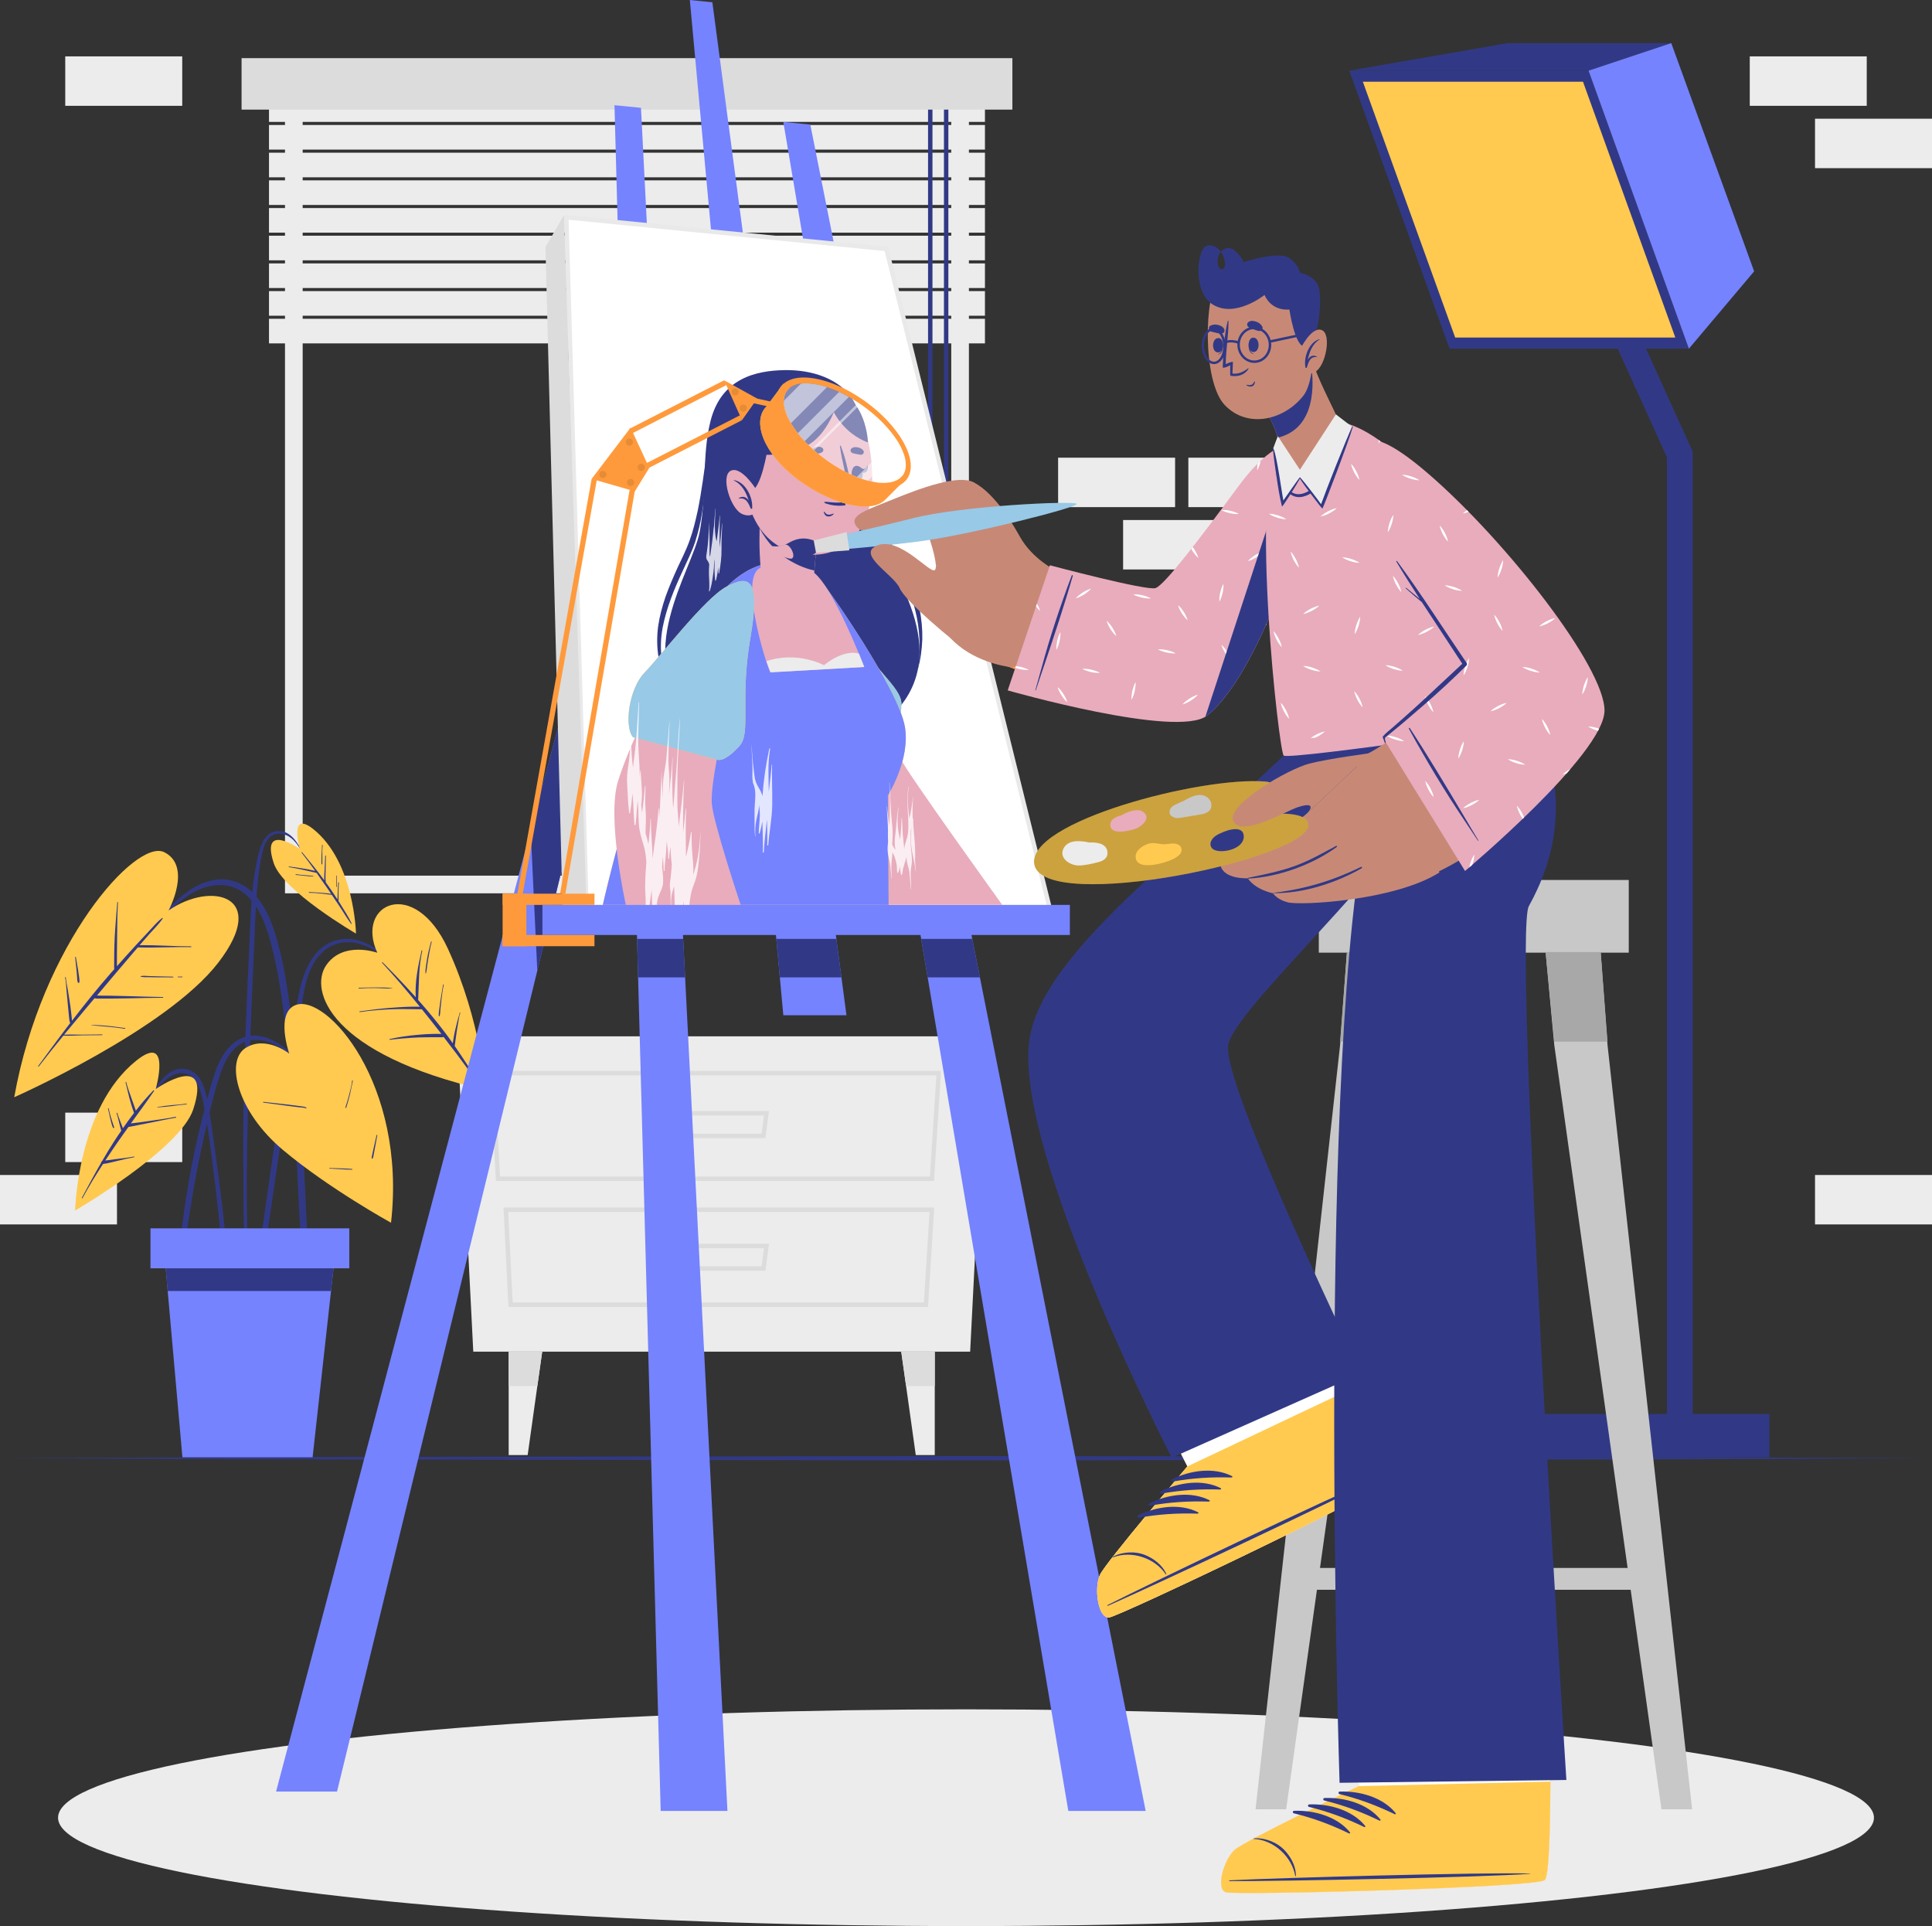 <?xml version="1.0" encoding="UTF-8"?>
<svg xmlns="http://www.w3.org/2000/svg" id="Calque_2" viewBox="0 0 437.32 435.94">
  <rect x="0" y="0" width="437.32" height="435.94" fill="#333333" stroke="none"/>
  <defs>
    <style>.cls-1{opacity:.1;}.cls-2{fill:#e9e9e9;}.cls-3{fill:#e8acbd;}.cls-4,.cls-5{fill:#fff;}.cls-6{fill:#ececec;}.cls-7{fill:#ffca4f;}.cls-8{fill:#ff9a3c;}.cls-9{fill:#98c9e7;}.cls-10{fill:#c78976;}.cls-11{fill:#dcdcdc;}.cls-12{fill:#c8c8c8;}.cls-13{fill:#a8a8a8;}.cls-14{fill:#7583ff;}.cls-15{fill:#313986;}.cls-16{opacity:.2;}.cls-17{opacity:.5;}.cls-18{opacity:.8;}.cls-5{opacity:.4;}</style>
  </defs>
  <g id="Calque_1-2">
    <g>
      <g>
        <rect class="cls-6" x="14.77" y="251.83" width="26.48" height="11.19"></rect>
        <rect class="cls-6" y="265.94" width="26.48" height="11.19"></rect>
        <rect class="cls-6" x="268.99" y="103.59" width="26.48" height="11.19"></rect>
        <rect class="cls-6" x="254.22" y="117.7" width="26.48" height="11.19"></rect>
        <rect class="cls-6" x="239.51" y="103.59" width="26.48" height="11.19"></rect>
        <rect class="cls-6" x="410.84" y="265.94" width="26.48" height="11.19"></rect>
        <rect class="cls-6" x="396.07" y="12.76" width="26.48" height="11.19"></rect>
        <rect class="cls-6" x="410.84" y="26.87" width="26.48" height="11.19"></rect>
        <rect class="cls-6" x="14.77" y="12.76" width="26.48" height="11.19"></rect>
      </g>
      <g>
        <path class="cls-6" d="M219.32,202.19H64.51V13.94H219.32V202.19Zm-150.81-4H215.32V17.94H68.51V198.19Z"></path>
        <rect class="cls-6" x="139.92" y="18.98" width="4" height="181.21"></rect>
        <g>
          <g>
            <rect class="cls-6" x="60.89" y="22.02" width="162.06" height="5.57"></rect>
            <rect class="cls-6" x="60.89" y="28.29" width="162.06" height="5.57"></rect>
            <rect class="cls-6" x="60.89" y="34.56" width="162.06" height="5.57"></rect>
            <rect class="cls-6" x="60.89" y="40.82" width="162.06" height="5.57"></rect>
            <rect class="cls-6" x="60.89" y="47.09" width="162.06" height="5.57"></rect>
            <rect class="cls-6" x="60.89" y="53.35" width="162.06" height="5.57"></rect>
            <rect class="cls-6" x="60.89" y="59.62" width="162.06" height="5.57"></rect>
            <rect class="cls-6" x="60.89" y="65.89" width="162.06" height="5.57"></rect>
            <rect class="cls-6" x="60.89" y="72.15" width="162.06" height="5.57"></rect>
          </g>
          <g>
            <g>
              <rect class="cls-15" x="210.07" y="20.89" width="1" height="108.39"></rect>
              <polygon class="cls-15" points="212.35 133.94 208.8 133.94 209.69 128.84 211.46 128.84 212.35 133.94"></polygon>
            </g>
            <g>
              <rect class="cls-15" x="213.67" y="20.89" width="1" height="135.73"></rect>
              <polygon class="cls-15" points="215.95 160.37 212.4 160.37 213.29 155.27 215.06 155.27 215.95 160.37"></polygon>
            </g>
          </g>
          <rect class="cls-11" x="54.68" y="13.16" width="174.48" height="11.65"></rect>
        </g>
      </g>
      <g>
        <polygon class="cls-6" points="107.13 305.93 219.6 305.93 223.22 234.56 103.51 234.56 107.13 305.93"></polygon>
        <g>
          <path class="cls-11" d="M211.42,267.29H112.25l-1.37-24.9h102.14l-1.6,24.9Zm-98.22-1h97.29l1.47-22.9H111.93l1.26,22.9Z"></path>
          <path class="cls-11" d="M210.07,295.8H115.09l-1.12-22.49h97.5l-1.41,22.49Zm-94.03-1h93.09l1.28-20.49H115.03l1.02,20.49Z"></path>
          <path class="cls-11" d="M173.28,257.59h-21.11l-.79-6.1h22.68l-.79,6.1Zm-20.23-1h19.35l.53-4.1h-20.4l.53,4.1Z"></path>
          <path class="cls-11" d="M173.28,287.6h-21.11l-.79-6.1h22.68l-.79,6.1Zm-20.23-1h19.35l.53-4.1h-20.4l.53,4.1Z"></path>
        </g>
        <g>
          <polygon class="cls-6" points="122.73 305.93 121.63 313.71 119.44 329.33 115.14 329.33 115.14 305.93 122.73 305.93"></polygon>
          <polygon class="cls-11" points="122.73 305.93 121.63 313.71 115.14 313.71 115.14 305.93 122.73 305.93"></polygon>
        </g>
        <g>
          <polygon class="cls-6" points="204 305.93 205.1 313.71 207.29 329.33 211.59 329.33 211.59 305.93 204 305.93"></polygon>
          <polygon class="cls-11" points="204 305.93 205.1 313.71 211.59 313.71 211.59 305.93 204 305.93"></polygon>
        </g>
      </g>
      <polygon class="cls-15" points="1.48 330.05 55.77 329.8 110.07 329.72 218.66 329.55 327.25 329.71 381.54 329.8 435.84 330.05 381.54 330.29 327.25 330.38 218.66 330.55 110.07 330.38 55.77 330.29 1.48 330.05"></polygon>
      <ellipse class="cls-6" cx="218.66" cy="411.41" rx="205.52" ry="24.53"></ellipse>
      <g>
        <polygon class="cls-15" points="383.15 325.14 377.31 325.14 377.31 103.48 354.22 52.49 359.53 50.09 383.15 102.22 383.15 325.14"></polygon>
        <g>
          <polygon class="cls-15" points="382.29 78.92 328.13 78.92 305.42 15.99 359.58 15.99 382.29 78.92"></polygon>
          <polygon class="cls-7" points="379.22 76.4 329.39 76.4 308.49 18.5 358.32 18.5 379.22 76.4"></polygon>
          <polygon class="cls-15" points="305.42 15.99 341.31 9.76 378.3 9.76 359.58 15.99 305.42 15.99"></polygon>
          <polygon class="cls-14" points="382.29 78.92 359.58 15.99 378.3 9.76 397.06 61.41 382.29 78.92"></polygon>
        </g>
        <rect class="cls-15" x="332.31" y="320.03" width="68.2" height="9.79"></rect>
      </g>
      <g>
        <g>
          <g>
            <path class="cls-15" d="M90.61,219.44c-3.8-3.72-8.71-8.22-14.51-6.61-5.46,1.51-7.55,7.47-8.53,12.44-1.26,6.4-2.24,12.87-3.26,19.32-1.03,6.51-1.99,13.03-2.93,19.56-.53,3.68-1.05,7.36-1.57,11.05-.26,1.84-.51,3.68-.77,5.53-.25,1.81-.55,3.61-.65,5.43-.03,.58,.88,.66,1.01,.11,.7-3.07,.99-6.27,1.45-9.38,.45-3.14,.91-6.27,1.37-9.41,.91-6.23,1.85-12.45,2.79-18.68,.94-6.23,1.91-12.45,2.9-18.67,.84-5.27,1.24-11.83,5.92-15.3,2.56-1.91,5.84-1.93,8.74-.82,3.08,1.17,5.53,3.38,7.94,5.56,.08,.07,.18-.04,.11-.12Z"></path>
            <g>
              <path class="cls-7" d="M85.41,215.64s-7.76-2.79-11.6,2.87c-3.83,5.67,.75,20.08,36.1,28.21,0,0-.93-15.43-8.51-31.96-7.58-16.53-21.08-10.27-16,.87Z"></path>
              <g>
                <path class="cls-15" d="M107.88,244.36c-.49-1-1.17-1.93-1.78-2.87-.59-.91-1.19-1.82-1.79-2.72-.45-.68-.92-1.35-1.38-2.02,.03-.16,.04-.33,.07-.51,.04-.31,.08-.61,.12-.92,.09-.66,.18-1.32,.28-1.98,.1-.66,.21-1.32,.33-1.97,.13-.67,.2-1.46,.46-2.08,.04-.1-.14-.15-.15-.03-.04,.39-.21,.79-.32,1.17-.08,.3-.16,.59-.24,.89-.17,.67-.33,1.34-.49,2.02-.14,.62-.26,1.25-.36,1.88-.05,.3-.1,.6-.14,.91-.63-.9-1.27-1.79-1.94-2.66-1.88-2.47-3.86-4.85-5.92-7.17,0-.02,.03-.04,.03-.06,.18-3.71,.09-7.39,.92-11.05,.02-.1-.13-.15-.15-.05-.77,3.43-1.54,7.03-1.32,10.57-.74-.82-1.48-1.64-2.24-2.45-1.72-1.85-3.48-3.67-5.27-5.46-.07-.07-.19,.03-.12,.11,2.98,3.21,5.81,6.55,8.56,9.95-2.15-.07-4.33,.08-6.46,.24-2.4,.18-4.78,.48-7.16,.81-.1,.01-.07,.17,.03,.16,2.37-.35,4.76-.54,7.15-.64,2.31-.1,4.6,0,6.9,0,1.49,1.85,2.96,3.7,4.41,5.58-.1,0-.21,0-.33,0-.54-.01-1.08-.02-1.63,0-1.07,.02-2.15,.09-3.22,.19-2.19,.19-4.38,.49-6.53,.98-.1,.02-.07,.17,.03,.16,2.17-.25,4.35-.45,6.53-.53,1.04-.04,2.08-.04,3.13-.04,.54,0,1.08,0,1.63,0,.33,0,.62,.04,.89-.08,.95,1.23,1.9,2.47,2.84,3.71,.75,.99,1.49,1.98,2.22,2.99,.74,1.03,1.41,2.15,2.24,3.11,.06,.07,.17-.01,.13-.09Z"></path>
                <path class="cls-15" d="M88.79,223.67c-1.24-.2-2.53-.18-3.78-.18-1.26,0-2.52,.04-3.78,.08-.11,0-.11,.17,0,.16,1.28-.09,2.56-.11,3.84-.1,1.24,.02,2.48,.14,3.71,.1,.04,0,.05-.06,0-.06Z"></path>
                <path class="cls-15" d="M99.89,226.52c.14-1.21,.3-2.42,.55-3.61,.02-.11-.14-.15-.15-.03-.18,1.19-.41,2.37-.59,3.56-.09,.6-.17,1.19-.24,1.79-.07,.55-.19,1.14-.14,1.69,0,.1,.18,.12,.21,.02,.14-.53,.13-1.13,.18-1.68,.06-.57,.12-1.15,.19-1.72Z"></path>
                <path class="cls-15" d="M97.56,213.14c-.31,1.18-.62,2.36-.83,3.56-.11,.61-.2,1.22-.29,1.83-.08,.58-.18,1.2-.12,1.79,0,.05,.08,.05,.09,0,.17-.54,.2-1.14,.28-1.7,.08-.59,.17-1.17,.27-1.76,.21-1.23,.43-2.45,.75-3.67,.03-.1-.12-.15-.15-.05Z"></path>
              </g>
            </g>
          </g>
          <g>
            <path class="cls-15" d="M51.53,284.84c-.19-2.23-.41-4.45-.65-6.67-.46-4.4-1-8.8-1.59-13.19-.59-4.38-1.15-8.76-1.85-13.12-.32-2-.66-4.05-1.35-5.96-.6-1.64-1.58-3.13-3.3-3.72-4.16-1.44-6.97,2.88-8.64,5.93-.05,.09,.08,.16,.14,.08,1.01-1.44,3.78-5.5,6.94-5.31,2.12,.13,3.82,1.63,4.84,6.92,2.54,13.19,4.83,39.96,5.1,41.71,.14,.93,.8,.89,.8-.11,.01-2.19-.24-4.38-.43-6.56Z"></path>
            <path class="cls-7" d="M35.26,246.47s3.63-12.84-4.4-6.42c-13.38,10.68-13.85,33.93-13.85,33.93,0,0,23.78-13.81,26.74-22.92,4.4-13.57-8.48-4.58-8.48-4.58Z"></path>
            <g>
              <path class="cls-15" d="M39.76,252.77c-1.87,.38-3.76,.63-5.64,.9-.89,.13-1.78,.25-2.68,.38-.6,.08-1.21,.14-1.82,.22,1.77-2.44,3.56-4.87,5.26-7.36,.07-.1-.08-.2-.16-.12-1.41,1.44-2.72,2.99-3.97,4.59-.35-.99-.7-1.99-1.05-2.98-.4-1.15-.84-2.29-1.13-3.48-.02-.1-.18-.05-.15,.05,.32,1.18,.55,2.38,.87,3.56,.3,1.14,.65,2.26,1.05,3.37-.87,1.13-1.71,2.29-2.52,3.46-.41-1.16-.92-2.28-1.28-3.46-.03-.1-.18-.05-.15,.05,.43,1.3,.66,2.66,1.06,3.97-.55,.8-1.09,1.59-1.61,2.4-.96,1.48-1.87,3-2.75,4.52-.14,.08-.23,.19-.21,.36-1.5,2.6-2.93,5.24-4.34,7.9-.05,.09,.09,.17,.14,.08,1.41-2.63,2.98-5.19,4.62-7.7,0,0,.01,0,.02,0,.17-.1,.56-.11,.78-.15,.27-.06,.55-.12,.82-.18,.61-.13,1.22-.29,1.83-.44,1.21-.3,2.4-.58,3.62-.79,.1-.02,.05-.17-.05-.15-1.44,.27-2.88,.44-4.34,.61-.69,.08-1.37,.17-2.05,.28-.03,0-.06,0-.1,.01,.86-1.3,1.72-2.59,2.6-3.86,.86-1.25,1.75-2.49,2.64-3.73,.82-.12,1.64-.33,2.46-.49,.92-.18,1.84-.36,2.76-.54,1.84-.36,3.67-.78,5.53-1.08,.1-.02,.06-.17-.05-.15Z"></path>
              <path class="cls-15" d="M25.47,254.04c-.11-.34-.21-.68-.32-1.02-.23-.71-.4-1.42-.55-2.15-.02-.1-.17-.05-.15,.05,.16,.72,.32,1.45,.49,2.17,.16,.71,.34,1.46,.62,2.13,.07,.17,.33,.1,.28-.08-.1-.37-.25-.73-.37-1.09Z"></path>
              <path class="cls-15" d="M42.2,249.8c-1.08,.16-2.18,.24-3.27,.33-1.1,.1-2.18,.25-3.27,.41-.06,0-.06,.1,0,.1,1.1-.08,2.18-.16,3.27-.3,1.09-.14,2.17-.3,3.27-.38,.1,0,.1-.17,0-.16Z"></path>
            </g>
          </g>
          <g>
            <path class="cls-15" d="M69.03,268.59c-.42-9.45-1.02-18.89-1.97-28.3-.47-4.69-1-9.37-1.66-14.04-.65-4.57-1.44-9.14-2.71-13.59-.97-3.4-2.25-6.82-4.52-9.58-2.24-2.73-5.55-4.43-9.14-3.99-4.14,.51-7.47,3.12-10.35,5.95-3.23,3.18-6.19,6.64-9.19,10.04-.76,.86-1.51,1.72-2.25,2.59-.07,.08,.05,.19,.12,.11,2.93-3.36,5.97-6.63,9.15-9.75,2.94-2.89,5.97-6.04,10.04-7.23,1.89-.55,3.93-.71,5.83-.14,1.54,.46,2.88,1.37,3.99,2.52,2.29,2.38,3.58,5.61,4.5,8.74,2.54,8.69,3.45,17.8,4.4,26.77,.96,9.12,1.61,18.25,2.06,27.41,.46,9.2,.82,18.42,1.71,27.59,.11,1.13,.26,2.26,.4,3.39,.1,.76,1.28,.76,1.21-.03-.75-9.48-1.19-18.97-1.61-28.47Z"></path>
            <g>
              <path class="cls-7" d="M38.16,206.07s5.4-9.99-.98-13.19c-6.38-3.2-27.72,20.62-33.96,55.46,0,0,34.47-15.25,46.18-30.45,11.71-15.2-1.56-18.54-11.24-11.82Z"></path>
              <g>
                <path class="cls-15" d="M43.22,214.19c-3.87,0-7.74-.29-11.61-.27,.73-.83,1.45-1.67,2.18-2.49,1.01-1.14,2.17-2.25,3.03-3.52,.05-.08-.06-.19-.14-.13-1.08,.84-2,1.95-2.93,2.94-.97,1.03-1.94,2.07-2.9,3.11-1.48,1.6-2.93,3.23-4.38,4.86,0-.16,0-.32,0-.47,0-.68,0-1.36,0-2.04,0-1.31,.03-2.63,.04-3.94,.03-2.66,.02-5.34,.2-8,0-.1-.15-.1-.16,0-.19,2.67-.46,5.33-.59,8.01-.06,1.31-.1,2.63-.11,3.94,0,.68-.02,1.36-.01,2.04,0,.37-.01,.76,.02,1.14-.23,.26-.46,.5-.68,.76-3.09,3.53-6.03,7.19-8.89,10.91,0-.2-.03-.42-.05-.62-.04-.41-.09-.82-.13-1.23-.1-.89-.22-1.77-.36-2.66-.12-.83-.26-1.66-.4-2.49-.16-.93-.38-1.87-.46-2.82,0-.11-.18-.09-.16,.03,.2,.92,.24,1.9,.32,2.84,.08,.85,.16,1.7,.24,2.56,.08,.85,.15,1.71,.24,2.56,.04,.41,.08,.82,.12,1.23,.02,.21,.05,.41,.08,.61,.04,.27,.08,.31,.17,.49-.49,.64-.99,1.28-1.47,1.93-1.95,2.59-3.87,5.2-5.79,7.82-.06,.08,.05,.19,.12,.11,1.82-2.37,3.69-4.7,5.58-7,1.42,.06,2.87-.04,4.28-.07,1.5-.02,2.99-.03,4.49-.04,.1,0,.1-.16,0-.16-1.5,.03-2.99,.05-4.49,.05-1.36,0-2.75-.06-4.12,.01,1.67-2.03,3.35-4.04,5.04-6.05,.62-.73,1.24-1.46,1.85-2.19,.56,.12,1.16,.06,1.73,.06,.68,0,1.36,0,2.04,0,1.27,0,2.55-.03,3.82-.05,2.63-.04,5.26-.13,7.9-.13,.1,0,.1-.16,0-.16-2.63-.03-5.27-.15-7.9-.21-1.27-.03-2.55-.07-3.82-.09-.68,0-1.36-.02-2.04-.02-.39,0-.79-.03-1.18-.02,1.45-1.72,2.89-3.43,4.34-5.15,.04-.02,.06-.05,.08-.09,1.41-1.67,2.83-3.33,4.25-4.99,.2-.23,.39-.45,.59-.67,4.02,.13,8.03-.14,12.04-.06,.1,0,.1-.16,0-.16Z"></path>
                <path class="cls-15" d="M41.24,221.04c-.31,0-.63,0-.94,0-.09,0-.09,.14,0,.14,.31,0,.63,0,.94,0,.1,0,.1-.16,0-.16Z"></path>
                <path class="cls-15" d="M39.16,221.05c-1.24-.02-2.48-.04-3.72-.08-.62-.02-1.24-.04-1.86-.06-.55-.02-1.19-.1-1.73,.02-.06,.01-.05,.1,0,.12,.54,.16,1.18,.11,1.74,.12,.62,.01,1.24,.02,1.86,.03,1.24,.01,2.48,.02,3.72,.01,.1,0,.1-.16,0-.16Z"></path>
                <path class="cls-15" d="M28.32,232.69c-2.52-.35-5.07-.71-7.62-.69-.04,0-.03,.05,0,.06,2.53,.24,5.07,.38,7.58,.79,.1,.02,.14-.14,.04-.15Z"></path>
                <path class="cls-15" d="M17.96,221.59c-.03-.22-.05-.44-.08-.66-.07-.5-.14-1-.22-1.49-.15-.95-.31-1.89-.49-2.83-.02-.09-.17-.06-.16,.03,.12,.97,.22,1.95,.31,2.93,.04,.48,.08,.96,.12,1.44,.04,.43,0,.97,.19,1.37,.07,.15,.3,.09,.33-.05,.06-.24,.01-.48-.01-.72Z"></path>
              </g>
            </g>
          </g>
          <g>
            <path class="cls-15" d="M68.69,193.24c-1.23-2.3-2.8-5.33-5.88-5.14-2.54,.16-3.69,2.75-4.23,4.9-1.68,6.63-1.8,13.63-2.12,20.43-.69,14.37-1.31,28.75-1.4,43.14-.03,3.99-.01,7.98,.03,11.96,.04,4.07,.03,8.16,.28,12.22,.02,.38,.6,.37,.6-.01,.02-3.48-.1-6.96-.11-10.44-.01-3.4,.01-6.79,.07-10.19,.11-6.88,.3-13.75,.55-20.62,.25-6.83,.55-13.66,.84-20.49,.14-3.41,.29-6.83,.44-10.24,.15-3.31,.29-6.62,.67-9.91,.21-1.84,.48-3.69,.87-5.5,.27-1.29,.67-2.69,1.59-3.69,1.22-1.31,3.05-1.22,4.49-.33,1.49,.92,2.4,2.46,3.19,3.98,.05,.09,.18,0,.14-.08Z"></path>
            <g>
              <path class="cls-7" d="M67.86,192.14s-2.53-8.94,3.07-4.47c9.32,7.44,9.65,23.63,9.65,23.63,0,0-16.57-9.62-18.63-15.97-3.07-9.45,5.91-3.19,5.91-3.19Z"></path>
              <g>
                <path class="cls-15" d="M77.09,204.67c-.15-.25-.31-.49-.47-.73,.04-.25,0-.52,0-.76,0-.38,0-.77,0-1.15,.02-.76,.05-1.51,.08-2.27,0-.1-.15-.1-.16,0-.04,.74-.07,1.48-.09,2.22-.01,.37-.03,.74-.04,1.11,0,.14-.02,.31-.03,.48-.65-1.01-1.32-2.01-2.01-2.99-.2-.29-.41-.56-.61-.84-.15-.96-.06-1.96-.05-2.92,.01-1.04,.03-2.08,.06-3.12,0-.1-.16-.1-.16,0-.03,1.08-.08,2.16-.14,3.24-.04,.77-.11,1.54-.06,2.31-1.6-2.18-3.3-4.27-5.02-6.36-.06-.07-.18,.03-.12,.1,1.06,1.35,2.08,2.73,3.08,4.12-1.95-.45-3.93-.72-5.91-1-.1-.01-.14,.14-.04,.15,2.1,.32,4.16,.84,6.22,1.3,.02,0,.03,0,.04,0,.79,1.12,1.58,2.24,2.36,3.37,.32,.46,.63,.92,.94,1.38-.03,0-.06,0-.09-.01-.21-.03-.43-.06-.64-.09-.46-.05-.92-.09-1.38-.13-.95-.08-1.91-.13-2.87-.18-.1,0-.1,.16,0,.16,.94,.02,1.88,.09,2.81,.19,.49,.05,.99,.12,1.48,.18,.22,.03,.43,.05,.65,.08,.06,0,.13,.02,.19,.03,.53,.78,1.06,1.56,1.59,2.35,.94,1.38,1.77,2.86,2.77,4.2,.06,.08,.17,0,.13-.08-.7-1.51-1.66-2.94-2.53-4.35Z"></path>
                <path class="cls-15" d="M72.96,194.57c0-.35,0-.7,0-1.04,0-.73-.01-1.47,.09-2.19,.02-.12-.16-.13-.16-.02,0,.72-.08,1.45-.11,2.17-.02,.36-.02,.72-.02,1.09,0,.17,0,.33,0,.5,0,.17-.02,.36,.04,.52,.03,.07,.12,.06,.14,0,.05-.15,.02-.32,.02-.48,0-.18,0-.36,0-.54Z"></path>
                <path class="cls-15" d="M70.91,198.27c-.62-.1-1.25-.14-1.87-.19-.68-.06-1.37-.12-2.05-.21-.11-.01-.13,.15-.02,.16,1.31,.08,2.61,.32,3.92,.36,.07,0,.09-.11,.01-.13Z"></path>
              </g>
            </g>
            <path class="cls-15" d="M76.12,198.32c.05,.07,.02,.26,.02,.34v.29c0,.21,0,.42,0,.63,0,.21,0,.42,0,.63,0,.17-.04,.4,.03,.55,.01,.02,.05,.02,.06,0,.04-.08,.03-.17,.03-.26,0-.1,0-.19,0-.29,0-.21,0-.42,0-.63,0-.21,0-.42,0-.63v-.29c0-.09-.03-.27,.02-.35,.1-.14-.24-.15-.14,0Z"></path>
          </g>
          <g>
            <path class="cls-15" d="M69.07,240.95c-3.48-2.62-6.61-6.37-11.3-6.56-3.87-.15-6.58,2.76-8.13,6-.82,1.71-1.38,3.52-1.9,5.34-.7,2.45-1.36,4.91-1.97,7.38-1.21,4.86-2.26,9.76-3.1,14.7-.47,2.75-.91,5.51-1.26,8.28-.35,2.79-.81,5.66-.81,8.48,0,.49,.77,.58,.86,.1,.47-2.32,.67-4.71,1.01-7.05,.34-2.35,.7-4.71,1.1-7.05,.8-4.69,1.72-9.37,2.77-14.01,1-4.38,1.98-8.83,3.4-13.1,1.01-3.06,2.64-6.63,5.94-7.73,5.03-1.67,9.59,2.58,13.27,5.34,.08,.06,.19-.05,.11-.12Z"></path>
            <g>
              <path class="cls-7" d="M65.47,238.45s-3.21-9.17,1.43-10.97c6.96-2.69,25.18,17.83,21.61,49.27,0,0-14.08-7.75-24.47-16.48-10.39-8.72-13.06-20.12-8.48-23.06,4.58-2.95,9.9,1.24,9.9,1.24Z"></path>
              <g>
                <path class="cls-7" d="M86.41,270.01c-.41-1.11-1.12-2.14-1.69-3.17-.59-1.08-1.2-2.15-1.82-3.21-1.21-2.07-2.41-4.14-3.65-6.2-.2-.33-.41-.66-.61-.99,.03-.12,.05-.25,.08-.37,.07-.3,.14-.61,.21-.91,.15-.68,.27-1.37,.4-2.06,.25-1.35,.49-2.71,.85-4.03,.03-.1-.14-.13-.16-.03-.29,1.34-.71,2.67-1.11,3.98-.2,.65-.4,1.29-.58,1.95-.06,.22-.12,.45-.18,.67-1.5-2.45-3.02-4.9-4.66-7.25,.14-.31,.13-.66,.16-1.01,.05-.46,.1-.92,.16-1.38,.12-1.03,.24-2.07,.39-3.1,.3-2.03,.6-4.04,1.1-6.02,.03-.1-.13-.13-.16-.03-.5,1.98-1.05,3.96-1.42,5.97-.18,.98-.36,1.97-.49,2.97-.07,.5-.12,1-.17,1.49-.02,.15-.04,.3-.06,.45-.51-.71-1.01-1.43-1.54-2.12-1.61-2.11-3.27-4.18-4.96-6.24-.06-.08-.2,.01-.13,.09,2.95,3.61,5.45,7.61,7.92,11.56,.46,.74,.91,1.48,1.37,2.22-.15-.02-.31-.04-.45-.06-.59-.07-1.18-.11-1.78-.17-1.18-.11-2.37-.21-3.56-.31-2.37-.19-4.75-.33-7.12-.59-.1-.01-.13,.15-.03,.16,2.4,.27,4.78,.66,7.17,1,1.17,.17,2.35,.32,3.53,.47,.81,.1,1.83,.35,2.71,.28,.93,1.51,1.87,3.02,2.8,4.54-.21-.03-.42-.02-.63-.02-.4,0-.79,0-1.19,0-.73,0-1.47,0-2.2,0-1.53,0-3.05,.03-4.58,.03-.1,0-.09,.16,.02,.16,1.55,.02,3.09,.1,4.64,.18,.73,.04,1.47,.08,2.2,.13,.37,.03,.73,.06,1.1,.08,.32,.02,.66,.08,.97-.04,.79,1.29,1.59,2.57,2.38,3.86,.73,1.19,1.46,2.37,2.22,3.55,.76,1.18,1.46,2.54,2.39,3.58,.06,.07,.19,.02,.15-.08Z"></path>
                <path class="cls-15" d="M79.71,244.6c-.11,1.01-.38,2.01-.63,2.99-.26,1.02-.56,2.03-.89,3.03-.05,.14,.14,.2,.19,.06,.31-.99,.59-1.99,.84-3,.24-1.01,.4-2.04,.65-3.05,.02-.1-.15-.13-.16-.03Z"></path>
                <path class="cls-15" d="M69.36,250.74c-.22-.22-.47-.24-.77-.29-.44-.06-.89-.12-1.33-.18-.82-.11-1.65-.2-2.47-.3-1.72-.2-3.43-.37-5.15-.58-.1-.01-.13,.14-.03,.16,1.62,.2,3.23,.44,4.84,.65,.79,.1,1.58,.22,2.38,.31,.38,.04,.76,.09,1.14,.13,.42,.05,.92,.04,1.31,.22,.08,.04,.13-.06,.08-.12Z"></path>
                <path class="cls-15" d="M79.68,264.57c-.81-.07-1.63-.09-2.44-.12-.41-.01-.82-.03-1.23-.04-.2,0-.39-.01-.59-.02-.25,0-.53,.02-.77-.04-.11-.03-.12,.18,0,.16,.23-.04,.49,0,.72,.02,.21,.01,.43,.03,.64,.04,.41,.02,.82,.05,1.23,.07,.81,.05,1.63,.1,2.44,.1,.1,0,.11-.17,0-.17Z"></path>
                <path class="cls-15" d="M84.64,261.05c.09-.46,.18-.92,.26-1.38,.17-.91,.33-1.81,.5-2.72,.02-.1-.13-.13-.16-.03-.2,.88-.4,1.77-.6,2.65-.1,.44-.2,.88-.29,1.33-.04,.2-.08,.41-.13,.61-.04,.21-.11,.43-.07,.65,.01,.07,.12,.13,.18,.06,.21-.32,.23-.79,.3-1.16Z"></path>
              </g>
            </g>
          </g>
        </g>
        <g>
          <g>
            <polygon class="cls-14" points="36.98 281.05 37.96 292.2 41.29 329.83 70.76 329.83 74.93 292.2 76.15 281.05 36.98 281.05"></polygon>
            <polygon class="cls-15" points="36.98 281.05 37.96 292.2 74.93 292.2 76.15 281.05 36.98 281.05"></polygon>
          </g>
          <rect class="cls-14" x="34.06" y="278.01" width="45.01" height="9.04" transform="translate(113.13 565.07) rotate(180)"></rect>
        </g>
      </g>
      <g>
        <g>
          <polygon class="cls-14" points="164.66 409.88 149.55 409.88 139.09 23.81 145.09 24.4 164.66 409.88"></polygon>
          <polygon class="cls-14" points="259.33 409.88 241.82 409.88 177.31 27.6 183.42 28.2 259.33 409.88"></polygon>
          <polygon class="cls-14" points="191.6 229.78 177.31 229.78 156.15 0 161.25 .51 191.6 229.78"></polygon>
          <polygon class="cls-15" points="154.64 212.5 155.08 221.21 144.44 221.21 144.21 212.5 154.64 212.5"></polygon>
          <polygon class="cls-15" points="189.31 212.5 190.47 221.21 176.52 221.21 175.72 212.5 189.31 212.5"></polygon>
          <polygon class="cls-15" points="220.08 212.5 208.51 212.5 209.98 221.21 221.81 221.21 220.08 212.5"></polygon>
        </g>
        <g>
          <polygon class="cls-14" points="140.69 110.86 140.69 141.07 121.62 219.71 76.29 405.49 62.49 405.49 120.12 187.86 140.69 110.86"></polygon>
          <polygon class="cls-15" points="140.69 110.86 140.69 141.07 121.62 219.71 120.12 187.86 140.69 110.86"></polygon>
        </g>
        <g>
          <g>
            <polygon class="cls-4" points="132.76 205.45 237.57 205.45 200.64 56.36 128.19 49.18 132.76 205.45"></polygon>
            <path class="cls-2" d="M238.21,205.95h-105.93v-.49s-4.6-156.85-4.6-156.85l73.36,7.27,37.17,150.06Zm-104.96-1h103.69L200.24,56.82l-71.53-7.09,4.54,155.22Z"></path>
          </g>
          <polygon class="cls-11" points="127.66 48.68 123.47 55.91 127.34 205.45 132.76 205.45 127.66 48.68"></polygon>
          <rect class="cls-14" x="122.78" y="204.81" width="119.39" height="6.81"></rect>
          <g>
            <g>
              <path class="cls-15" d="M193.12,90.58c-2.97-4.81-9.15-6.92-15.54-6.81-6.39,.11-14.3,1.8-16.75,11.52-1.99,7.89-.8,16.13-2.44,25.04-1.64,8.9-16.07,28.79-1.06,42.33,13.49,12.16,45.86,8.78,50.33-10.65,3.54-15.4-13.18-33.11-14.11-39.62-.93-6.5,2.83-16.53-.43-21.81Z"></path>
              <path class="cls-15" d="M194.32,99.83c-.68,4.47-.82,9.08,.36,13.61,.29,1.13,.78,2.26,1.39,3.28,.59,1.03,1.23,2.01,1.87,2.99,1.3,1.94,2.59,3.87,3.77,5.85,2.38,3.94,4.33,8.09,5.43,12.46,1.11,4.36,1.3,8.91,.64,13.38,.61-2.18,.91-4.45,.99-6.73,.05-2.28-.18-4.57-.62-6.83-.89-4.54-2.86-8.85-5.26-12.87-1.21-2.01-2.54-3.95-3.86-5.87-1.32-1.94-2.67-3.79-3.33-5.9-.71-2.12-1.04-4.36-1.22-6.6-.23-2.24-.23-4.5-.17-6.76Z"></path>
              <path class="cls-15" d="M160.06,102.08c-.7,4.55-1.21,9.13-2.15,13.61-.49,2.23-1.02,4.45-1.8,6.6-.74,2.12-1.82,4.19-2.79,6.3-.96,2.12-1.88,4.26-2.67,6.46-.75,2.21-1.36,4.47-1.69,6.79-.29,2.32-.28,4.68,.12,7,.52,2.31,1.51,4.51,2.93,6.43-1.16-2.07-1.99-4.25-2.27-6.51-.26-2.26-.15-4.53,.26-6.76,.88-4.46,2.62-8.71,4.58-12.89,.94-2.11,2.02-4.18,2.76-6.43,.72-2.23,1.25-4.5,1.6-6.79,.73-4.58,.98-9.18,1.12-13.79Z"></path>
            </g>
            <g>
              <path class="cls-3" d="M178.54,142.12c.05,12.54,5.85,31.43,7.86,35.91,3.59,8,12.79,26.78,12.79,26.78h27.68s-21.52-29.87-22.83-32.79c-2.69-5.98-11.1-24.27-16.07-33.76-2.93-5.6-9.48-7.19-9.43,3.86Z"></path>
              <g>
                <path class="cls-7" d="M184.38,173.55c-3.03-.48-7.81-7.63-7.47-12.92,.34-5.28-.51-21.62,1.51-26.72,2.02-5.09,4.38-6.99,11.64,5.28,7.25,12.28,14.06,16.2,13.98,20.2s-1.16,5.34-1.61,5.56-18.05,8.59-18.05,8.59Z"></path>
                <path class="cls-9" d="M184.38,173.55c-3.03-.48-7.81-7.63-7.47-12.92,.34-5.28-.51-21.62,1.51-26.72,2.02-5.09,4.38-6.99,11.64,5.28,7.25,12.28,14.06,16.2,13.98,20.2s-1.16,5.34-1.61,5.56-18.05,8.59-18.05,8.59Z"></path>
              </g>
            </g>
            <g>
              <path class="cls-7" d="M200.98,180.02l.17,24.79h-64.7s12.62-56.41,27.98-71.93c7.68-7.76,16.35-6.85,21.68-1.04,1.35,1.47,17.26,24.15,18.72,32.65,1.27,7.5-3.84,15.52-3.84,15.52Z"></path>
              <path class="cls-14" d="M200.98,180.02l.17,24.79h-64.7s12.62-56.41,27.98-71.93c7.68-7.76,16.35-6.85,21.68-1.04,1.35,1.47,17.26,24.15,18.72,32.65,1.27,7.5-3.84,15.52-3.84,15.52Z"></path>
              <path class="cls-3" d="M171.64,128.81c-4.17,3.29,2.36,23.36,2.76,23.36,.22,0,6.44-.36,12.1-.68,1.28-.07,2.52-.15,3.66-.21,3.12-.18,5.46-.32,5.46-.32,0,0-6.92-18.12-11.51-21.45-4.6-3.33-10.58-2.19-12.48-.7Z"></path>
              <path class="cls-6" d="M174.41,152.17l21.22-1.21-1.2-3.01s-3.05-1.28-7.92,2.61c0,0-5.94-3.28-13.02-.92l.92,2.54Z"></path>
            </g>
            <g>
              <g>
                <path class="cls-3" d="M172.63,132.38c.39,1.03,6.42,7.28,11.27,6.4,1.58-.29,.38-8.98,.38-8.98l.06-.66,.81-9.26-11.47-5.37-1.65-.69s-.05,2.55-.09,5.72c0,.15,0,.29,0,.45,0,.18-.02,.35-.01,.52-.01,.47-.02,.96-.02,1.44,0,.37,0,.72,0,1.11,0,.39,.01,.76,.02,1.15,.11,3.82,.55,7.73,.71,8.17Z"></path>
                <path class="cls-15" d="M171.93,119.54c3.53,6.81,9.64,8.97,12.4,9.6l.81-9.26-11.47-5.37-1.65-.69s-.05,2.55-.09,5.72Z"></path>
              </g>
              <g>
                <path class="cls-3" d="M197.41,106.88c.62,16.31-9.07,18.52-12.59,18.65-3.19,.12-14.08,.11-16.38-16.04-2.3-16.16,5.08-21.6,12.37-22.26,7.29-.66,15.98,3.34,16.6,19.64Z"></path>
                <g>
                  <path class="cls-15" d="M194.87,102.93c-.38-.03-.73-.12-1.11-.19-.43-.08-.77-.1-1.1-.41-.17-.17-.17-.52-.03-.71,.34-.43,.89-.46,1.4-.39,.56,.08,.97,.28,1.36,.7,.37,.4-.02,1.04-.53,1Z"></path>
                  <path class="cls-15" d="M184.12,102.95c.38-.06,.72-.18,1.09-.28,.42-.11,.76-.15,1.06-.49,.16-.18,.13-.54-.03-.71-.38-.4-.92-.39-1.43-.28-.55,.12-.95,.36-1.3,.8-.34,.43,.1,1.04,.6,.96Z"></path>
                  <g>
                    <g>
                      <path class="cls-15" d="M186.45,106.98s-.08,.06-.08,.1c.1,1.11,.04,2.39-.94,2.82-.03,.01-.02,.07,.01,.06,1.21-.25,1.29-1.96,1.01-2.99Z"></path>
                      <path class="cls-15" d="M185.39,105.88c-1.79-.02-1.71,3.56-.05,3.58,1.63,.02,1.55-3.56,.05-3.58Z"></path>
                    </g>
                    <path class="cls-15" d="M184.69,106.09c-.31,.21-.61,.58-.98,.62-.44,.05-.77-.31-1.07-.67-.03-.04-.06,0-.06,.04,0,.69,.29,1.39,1.03,1.47,.67,.08,1.14-.54,1.3-1.24,.03-.13-.09-.31-.21-.23Z"></path>
                  </g>
                  <g>
                    <g>
                      <path class="cls-15" d="M192.84,106.62s.09,.05,.09,.1c-.02,1.11,.15,2.39,1.16,2.74,.03,.01,.03,.07,0,.06-1.23-.15-1.43-1.85-1.24-2.9Z"></path>
                      <path class="cls-15" d="M193.81,105.44c1.79-.16,1.98,3.42,.33,3.57-1.63,.15-1.82-3.43-.33-3.57Z"></path>
                    </g>
                    <path class="cls-15" d="M194.57,105.64c.29,.17,.59,.5,.93,.51,.39,0,.66-.4,.89-.78,.02-.04,.05-.01,.06,.04,.06,.68-.13,1.41-.78,1.58-.59,.15-1.07-.41-1.27-1.08-.04-.12,.05-.32,.17-.25Z"></path>
                  </g>
                  <path class="cls-15" d="M186.56,115.82c.26,.27,.52,.63,.92,.67,.39,.04,.84-.12,1.2-.25,.04-.01,.07,.03,.05,.06-.3,.42-.91,.67-1.42,.57-.5-.1-.74-.54-.85-1-.02-.06,.07-.09,.11-.05Z"></path>
                  <path class="cls-15" d="M191.06,111.65s.29,1.9,.32,2.68c0,.07-2.04,.39-4.22-.3-.88-.28-.66-.51-.09-.45,1.88,.2,2.4,.22,3.6,.12,.05-.22-.47-2.81-.35-2.83,.43-.05,1.28,.21,1.79,.34-.5-3.46-1.55-6.8-1.99-10.25-.01-.12,.16-.17,.2-.06,1.35,3.43,2.01,7.39,2.61,10.95,.08,.44-1.55-.09-1.87-.21Z"></path>
                </g>
                <path class="cls-15" d="M168.76,110.38c2.83,3.52,4.73-7.43,4.73-7.43,0,0,5.18,.08,9.24-2.12,4.06-2.19,6.01-7.56,6.01-7.56,0,0,2.24,4.82,7.72,6.88,0,0-.16-14.64-15.14-13.65-14.98,1-17.9,17.24-12.56,23.88Z"></path>
                <g>
                  <path class="cls-3" d="M171.08,110.65s-3.31-5.26-5.68-4.1c-2.37,1.16-.05,8.66,2.61,9.8,2.66,1.14,3.76-1.3,3.76-1.3l-.69-4.4Z"></path>
                  <path class="cls-15" d="M166.11,108.68s-.05,.05-.02,.07c1.86,.86,2.78,2.67,3.39,4.53-.53-.73-1.28-1.15-2.26-.53-.05,.03,0,.11,.05,.1,.79-.13,1.34,.03,1.84,.68,.35,.46,.58,1.03,.82,1.55,.08,.17,.39,.1,.34-.1,0-.01,0-.03-.01-.04,.17-2.42-1.55-5.9-4.14-6.27Z"></path>
                </g>
              </g>
            </g>
            <g>
              <path class="cls-3" d="M162.73,134.92c-3.3,2.62-17.94,26.26-22.83,41.87-2.62,8.37,1.76,28.02,1.76,28.02h26s-6.36-19.01-6.55-23.12c-.38-8.42,7.79-36.96,8.66-41.45,1.2-6.2,.5-11.3-7.04-5.31Z"></path>
              <g>
                <path class="cls-7" d="M143.28,166.85c-1.99-2.33-1.01-10.88,2.68-14.68s13.62-16.8,18.46-19.37c4.84-2.57,7.87-2.49,5.44,11.56-2.43,14.05,.21,21.45-2.44,24.44-2.65,2.99-4.34,3.32-4.83,3.2-.48-.12-19.31-5.15-19.31-5.15Z"></path>
                <path class="cls-9" d="M143.28,166.85c-1.99-2.33-1.01-10.88,2.68-14.68s13.62-16.8,18.46-19.37c4.84-2.57,7.87-2.49,5.44,11.56-2.43,14.05,.21,21.45-2.44,24.44-2.65,2.99-4.34,3.32-4.83,3.2-.48-.12-19.31-5.15-19.31-5.15Z"></path>
              </g>
            </g>
          </g>
          <g class="cls-18">
            <path class="cls-4" d="M158.59,188.48c-.11,2.4-.19,4.81-.49,7.18-.14,1.2-.3,2.37-.68,3.53-.35,1.07-.83,2.1-1.03,3.2-.06,.38-.13,.75-.19,1.13-.06,.43-.11,.85-.16,1.29h-1.24l-.04-.9c-.04,.3-.06,.6-.1,.9h-1.92c-.04-1.23-.09-2.46-.13-3.69v-.54c-.13,.4-.26,.79-.39,1.23-.28,.93-.34,2-.31,3h-.09c-.05-.93-.01-1.85-.04-2.77-.03-.65-.2-1.24-.15-1.91,.04-.5,.11-1,.18-1.51,.11-1,.2-2,.26-2.99-.01-.13-.02-.25-.04-.36-.16-1.21-.21-2.41-.25-3.62-.15,.87-.28,1.74-.31,2.64-.01,.13-.2,.13-.2,0,0-1.33-.19-2.62-.35-3.93-.05,.77-.08,1.53-.13,2.3-.1,1.47-.33,2.92-.36,4.39,0,.13-.19,.13-.2,0-.01-1.08-.11-2.15-.19-3.23-.05,.83-.13,1.64-.18,2.47,.16,1.17,.29,2.33,.24,3.49-.04,.94-.46,1.71-.82,2.57-.33,.79-.59,1.59-.59,2.45h-.15c-.01-.16-.01-.31,0-.46-.03,.15-.05,.31-.08,.46h-.82c-.03-.3-.04-.59-.05-.89-.03-.88-.05-1.74-.06-2.62-.05,.48-.11,.95-.2,1.42-.13,.69-.2,1.39-.29,2.1h-.88c.01-.69,0-1.38-.05-2.07-.13-1.91-.06-3.82,.06-5.72,.04-.56,.09-1.13,.14-1.69-.05-1.37-.23-2.76-.63-4.05-.46-1.52-.94-3-1.05-4.59-.09-1.14-.13-2.28-.14-3.44-.06-.7-.11-1.42-.14-2.12-.2,1.85-.26,3.7-.49,5.55-.03,.14-.23,.1-.24-.03-.24-2.31-.18-4.66-.44-6.97,0-.04,0-.09-.01-.13-.01,.13-.03,.25-.04,.38-.11,1.37-.29,2.76-.51,4.1-.03,.11-.19,.08-.2-.03-.18-1.43-.28-2.91-.34-4.37-.06-1.39-.21-2.81-.11-4.22,.1-1.41,.4-2.81,.51-4.23,.1-1.46,.23-2.92,.28-4.38,0-.03,.04-.03,.04,0,.04,1.46,.14,2.91,.23,4.37,.05,.87,.16,1.73,.26,2.59,.03-.28,.06-.58,.09-.85,.28-2.36,.6-4.68,.74-7.07,.13-2.27,.29-4.54,.44-6.82,.01-.06,.1-.08,.1-.01-.06,2.38-.13,4.76-.18,7.13-.06,2.3,.1,4.54,.24,6.82,.05,.9,.08,1.83,.08,2.76,.05-.44,.11-.88,.14-1.32,.01-.05,.09-.05,.09,0,.03,1.69,.25,3.39,.28,5.08,.03,.9-.06,1.79-.16,2.69,.05,.6,.1,1.2,.18,1.81,.1-.88,.25-1.76,.33-2.65,.11-1.14,.23-2.3,.35-3.44,.01-.05,.1-.05,.1,.01-.03,1.14-.05,2.28-.06,3.41,0,1.1,.13,2.2,.15,3.29,.03,1.09-.04,2.18-.06,3.26,0,.25,0,.5-.01,.77,.24,.8,.49,1.62,.65,2.45,.2-1.9,.4-3.79,.45-5.7,0-.05,.09-.05,.09,0,.03,2.99,.31,5.96,.43,8.94,.16-1.73,.43-3.45,.67-5.17,.28-2.03,.48-4.08,.65-6.13,0-.08,.11-.09,.11-.01-.01,.79,0,1.57,0,2.35,.13-1.54,.26-3.1,.3-4.66,.06-2.08,.23-4.15,.26-6.24,0,0,0-.01,.01,0,.03,2.07,.18,4.14,.21,6.23,0,.05,.01,.11,.01,.16,0-.23,0-.45,.01-.68,.04-1.36,.05-2.72,.2-4.09,.18-1.46,.51-2.89,.65-4.36,.25-2.81,.46-5.62,.7-8.44,0-.04,.05-.04,.04-.01-.14,2.81-.24,5.62-.28,8.44-.03,1.48,.19,2.9,.23,4.37,.04,1.28-.05,2.56-.1,3.84,.33-2.86,.64-5.72,.83-8.61,0-.01,.03-.01,.03,0-.18,3.84-.16,7.64,.08,11.47,0,.05,.01,.09,.01,.13,.06-.51,.13-1.03,.16-1.54,.19-3.08,.53-6.14,.72-9.21,.19-3.13,.31-6.25,.63-9.36,.01-.03,.04-.03,.04,0-.11,3.13-.36,6.24-.49,9.35-.14,3.08-.08,6.14-.1,9.2-.03,1.49,.14,3.04,.25,4.52,.04,.46,.03,.92,.04,1.38,.44-3.55,.89-7.09,1.2-10.66,0-.03,.05-.04,.05,0-.24,3.97-.24,7.93-.25,11.9,.21-1.82,.43-3.64,.6-5.47,.01-.05,.1-.05,.09,0-.14,3.67-.09,7.31-.03,10.96,.05-.2,.09-.4,.14-.62,.4-1.66,.74-3.3,1-4.98,.01-.09,.14-.06,.14,.01-.05,1.73,.03,3.4,.18,5.12,.14,1.52,.26,2.99,.19,4.52,.2-.69,.4-1.38,.59-2.08,.65-2.42,.85-4.96,1.05-7.46,0-.01,.03-.01,.03,0Z"></path>
            <path class="cls-4" d="M174.76,173.09c0-.06-.09-.06-.09,0-.15,2.05-.42,4.08-.65,6.11-.04-3.25-.27-6.47,.3-9.7,.02-.12-.15-.16-.18-.04-.77,3.5-1.3,7.13-1.55,10.71-.1-.32-.21-.65-.36-.98-.35-.75-.87-1.42-1.14-2.2-.3-.88-.36-1.87-.48-2.78-.25-1.88-.35-3.78-.51-5.67,0-.01-.02-.01-.02,0,.09,1.84,.23,3.68,.25,5.52,0,.83-.08,1.68,.02,2.5,.02,.17,.05,.33,.09,.49-.03,.03-.04,.07-.02,.11,.9,1.87,.44,3.92,.38,5.91-.03,1.06,.02,2.12,0,3.18-.02,1.04-.02,2.06,.14,3.08,0,.03,.05,.02,.05,0-.1-1.24-.04-2.52,.21-3.74,.21-1.02,.52-2.01,.61-3.05,.01-.15,0-.3,0-.46,.06,.47,.11,.93,.15,1.38,.14,1.72-.2,3.41-.22,5.12,0,.12,.17,.13,.2,.02,.28-.85,.47-1.75,.62-2.65,0,.25,.02,.51,.03,.76,.05,2.07,.14,4.12,.08,6.19,0,.13,.2,.13,.21,0,.11-2.04,.36-4.06,.58-6.09,.05-.43,.1-.86,.15-1.29,.02,1.92,.12,3.84,.07,5.77,0,.13,.2,.12,.21,0,.24-3.05,.86-6.04,.91-9.11,.05-3.03-.12-6.05-.04-9.09Z"></path>
            <path class="cls-4" d="M207.15,194.19c.02-.96,0-1.93-.05-2.89-.1-1.98-.41-3.97-.39-5.96,0-.08-.06-.09-.11-.07-.08-1.63-.03-3.23,.09-4.86,0-.02-.04-.03-.04,0-.18,1.65-.43,3.26-.83,4.87,0,0,0,0,0,0-.25-2.37-.58-4.73-.08-7.12,0-.05-.06-.07-.07-.02-.62,2.96,0,5.98-.06,8.97-.01,.81-.05,1.66-.27,2.44-.21,.75-.49,1.44-.61,2.22-.03,.18-.05,.37-.07,.55,0-.21,0-.43-.02-.64-.09-1.08-.26-2.15-.32-3.24-.06-1.08-.11-2.16-.15-3.24,0-.06-.08-.05-.09,0-.05,1.09-.1,2.17-.18,3.25-.04,.54-.1,1.08-.17,1.62-.03-.22-.06-.44-.12-.66-.52-2.19-.56-4.4-.2-6.62,0-.04-.05-.05-.06-.01-.43,2.13-.41,4.29-.73,6.43-.15,1-.14,1.98,.05,2.97,.01,.07,.02,.13,.03,.2-.22-.33-.46-.65-.63-1-.05-.11-.09-.23-.12-.35,.06-.74,.11-1.48,.11-2.23,.01-1.31-.18-2.59-.28-3.89-.2-2.59-.29-5.19-.43-7.79,0-.02-.04-.02-.04,0,.08,2.6,.16,5.2,.08,7.8-.02,.67-.07,1.33-.1,2,0-.02,0-.04-.01-.07-.21-1.44-.35-2.89-.51-4.33,0-.03-.05-.03-.05,0,.09,1.44,.18,2.89,.25,4.34,.05,1.19-.03,2.39,.06,3.58-.01,.13-.01,.26-.03,.38-.11,.81-.14,1.65,0,2.46,.15,.93,.44,1.82,.54,2.76,.1,.94,.16,1.89,.24,2.83,0,.03,.05,.03,.05,0-.03-.94-.06-1.89-.07-2.84,0-.91,.18-1.8,.23-2.71,0-.14-.01-.29-.01-.43,.19,.31,.37,.62,.5,.97,.19,.52,.32,1.07,.44,1.6,.16,.68,.07,1.35,.17,2.02,.01,.09,.13,.13,.18,.04,.24-.4,.37-.93,.41-1.48,.02,.14,.04,.28,.06,.42,.06,.51,.08,1.02,.23,1.52,.03,.09,.16,.08,.18,0,.13-.4,.17-.81,.22-1.23,.26-.95,.56-1.88,.85-2.81,0,.16-.01,.32,0,.48,.05,1.1,.56,2.1,.65,3.19,.1,1.22,.2,2.45,.31,3.67,0,.04,.07,.04,.07,0-.03-1.14-.07-2.27-.12-3.41-.04-1.09,.3-2.12,.29-3.21-.01-1.18-.22-2.35-.27-3.53-.04-.99-.07-1.97,0-2.96,.03-.14,.05-.29,.08-.43,.03-.14,.07-.29,.1-.44-.12,1.34-.2,2.67-.07,4.03,.09,.9,.25,1.82,.46,2.7,.24,1.05,.41,2.09,.56,3.16,0,.03,.05,.03,.05,0-.1-1-.22-1.99-.2-2.99Z"></path>
            <path class="cls-4" d="M163.44,118.5c-.19,1.8-.3,3.6-.57,5.39,.04-2.4-.03-4.8,.1-7.19,0-.04-.05-.03-.05,0-.16,1.94-.45,3.88-.7,5.81-.08-.26-.15-.53-.2-.81-.36-2.15-.18-4.37-.03-6.52,0-.04-.05-.03-.05,0-.16,1.54-.29,3.08-.37,4.62,0-.16,0-.32,.01-.47,0-.02-.03-.02-.03,0-.18,2.23-.49,4.44-.82,6.65-.15-.36-.13-.68-.12-1.14,.06-2.15-.03-4.33-.18-6.48,0-.01-.02-.01-.02,0,.07,2.24-.09,4.42-.42,6.64-.06,.41-.17,.87-.12,1.29,.05,.38,.33,.62,.49,.95,.08,.15,.12,.32,.18,.49-.06,.74-.08,1.48-.07,2.22,.02,1.24,.2,2.58,.01,3.81-.02,.1,.12,.13,.15,.04,.42-1.15,.58-2.3,.75-3.5,.17-1.19,.31-2.38,.26-3.58,0-.05,0-.11,0-.16,.06,.36,.12,.72,.11,1.09,0,.03,0,.06,0,.09,0,.02,0,.04,0,.06,0,0,0,0,0,0-.04,1.18,0,2.36,.13,3.55,0,0,0,0,0,0,.01,.1,.15,.14,.18,.02,.25-.98,.41-1.97,.53-2.96,0,.44,.02,.87,.04,1.31,0,.09,.14,.11,.15,.02,.32-1.84,.58-3.65,.54-5.52-.04-1.91,.11-3.81,.17-5.71,0-.03-.04-.03-.05,0Z"></path>
          </g>
        </g>
        <g>
          <g>
            <g>
              <path class="cls-7" d="M205.1,108.34l-1.44,1.45-3.3,3.31c-3.25,3.25-12.17,1.15-19.92-4.7-7.75-5.86-10.23-13.11-6.97-16.37l2.71-3.62s.01-.02,.02-.03l1.09-1.46,.03-.05h.01s1.32,1.02,1.32,1.02c-.09,.06-.17,.13-.24,.21-2.88,2.95,.52,9.79,7.59,15.27,7.06,5.49,15.13,7.54,18,4.6,.09-.09,.17-.19,.24-.29l.85,.66Z"></path>
              <path class="cls-8" d="M205.1,108.34l-1.44,1.45-3.3,3.31c-3.25,3.25-12.17,1.15-19.92-4.7-7.75-5.86-10.23-13.11-6.97-16.37l2.71-3.62s.01-.02,.02-.03l1.09-1.46,.03-.05h.01s1.32,1.02,1.32,1.02c-.09,.06-.17,.13-.24,.21-2.88,2.95,.52,9.79,7.59,15.27,7.06,5.49,15.13,7.54,18,4.6,.09-.09,.17-.19,.24-.29l.85,.66Z"></path>
            </g>
            <path class="cls-8" d="M197.01,91.71c-7.49-5.86-16.17-7.95-19.67-4.82-.04,0-.05,.01-.04,.03-.1,.07-.18,.15-.26,.22-.35,.37-.63,.79-.83,1.23,0,.02-.01,.03-.02,.04-1.66,3.87,1.88,10.55,8.74,15.92,6.88,5.36,14.75,7.56,18.73,5.46,.47-.23,.9-.54,1.25-.91,3.33-3.47-.21-11.17-7.9-17.17Zm7.25,15.98c-.07,.1-.16,.2-.25,.28-2.87,2.95-10.94,.89-18-4.6-7.07-5.48-10.46-12.32-7.59-15.27,.07-.08,.15-.14,.24-.21,3.05-2.63,10.88-.53,17.78,4.81,6.84,5.31,10.23,11.9,7.82,14.99Z"></path>
            <path class="cls-5" d="M204.26,107.69c-.07,.1-.16,.2-.25,.28-2.87,2.95-10.94,.89-18-4.6-7.07-5.48-10.46-12.32-7.59-15.27,.07-.08,.15-.14,.24-.21,3.05-2.63,10.88-.53,17.78,4.81,6.84,5.31,10.23,11.9,7.82,14.99Z"></path>
            <g class="cls-17">
              <path class="cls-4" d="M187.19,87.63l-8.15,8.16c-1.1-1.86-1.67-3.61-1.63-5.07l3.88-3.89c1.64-.21,3.68,.07,5.9,.8Z"></path>
              <path class="cls-4" d="M192.14,89.85l-10,10.01c-.56-.6-1.08-1.21-1.55-1.81l9.34-9.34c.73,.34,1.47,.72,2.21,1.14Z"></path>
              <path class="cls-4" d="M203.95,101.3l-7.5,7.5c-.81-.21-1.65-.49-2.52-.83l8.78-8.78c.49,.72,.9,1.42,1.24,2.11Z"></path>
              <path class="cls-4" d="M194.75,91.48l-10.46,10.46c-.15-.13-.3-.26-.44-.4l10.4-10.4c.17,.1,.33,.22,.5,.34Z"></path>
              <path class="cls-4" d="M204.85,103.75l-5.54,5.54c-.25,0-.51-.04-.77-.07l6.13-6.13c.07,.22,.13,.44,.18,.66Z"></path>
            </g>
          </g>
          <rect class="cls-8" x="113.77" y="211.62" width="20.79" height="2.54"></rect>
          <rect class="cls-8" x="113.78" y="202.27" width="20.79" height="2.54"></rect>
          <rect class="cls-8" x="113.77" y="202.27" width="5.38" height="11.9"></rect>
          <polygon class="cls-8" points="135.1 108.6 118.33 202.27 117.12 202.27 133.92 108.39 135.1 108.6"></polygon>
          <polygon class="cls-8" points="143.7 111.06 127.98 202.27 126.78 202.27 142.52 110.85 143.7 111.06"></polygon>
          <rect class="cls-8" x="141.42" y="91.49" width="24.09" height="1.2" transform="translate(-25.11 80.15) rotate(-27.14)"></rect>
          <polygon class="cls-8" points="146.51 106.09 145.96 105.02 167.51 93.99 167.95 95.1 146.51 106.09"></polygon>
          <rect class="cls-8" x="171.83" y="87.9" width="1.2" height="6.32" transform="translate(46.79 240.18) rotate(-77.72)"></rect>
          <g>
            <polygon class="cls-8" points="133.92 108.39 142.74 96.79 146.96 105.91 143.7 111.21 133.92 108.39"></polygon>
            <circle class="cls-1" cx="142.47" cy="100.06" r=".81"></circle>
            <path class="cls-1" d="M137.28,107.39c0,.45-.36,.81-.81,.81s-.81-.36-.81-.81,.36-.81,.81-.81,.81,.36,.81,.81Z"></path>
            <path class="cls-1" d="M143.54,109.2c0,.45-.36,.81-.81,.81s-.81-.36-.81-.81,.36-.81,.81-.81,.81,.36,.81,.81Z"></path>
            <path class="cls-1" d="M145.96,105.77c0,.45-.36,.81-.81,.81s-.81-.36-.81-.81,.36-.81,.81-.81,.81,.36,.81,.81Z"></path>
          </g>
          <g>
            <polygon class="cls-8" points="163.91 86.07 167.95 95.1 171.41 90.22 163.91 86.07"></polygon>
            <circle class="cls-1" cx="168.24" cy="92.37" r=".81"></circle>
            <circle class="cls-1" cx="166.41" cy="88.69" r=".81"></circle>
          </g>
        </g>
      </g>
      <g>
        <g>
          <rect class="cls-12" x="298.52" y="199.17" width="70.16" height="16.45"></rect>
          <polygon class="cls-12" points="317.35 215.49 315.39 236.51 291.13 409.51 284.2 409.51 303.34 236.51 304.89 215.49 317.35 215.49"></polygon>
          <polygon class="cls-12" points="383.02 409.51 376.08 409.51 351.82 236.51 349.86 215.49 362.32 215.49 363.87 236.51 383.02 409.51"></polygon>
          <rect class="cls-12" x="293.92" y="354.88" width="77.39" height="4.94"></rect>
          <polygon class="cls-13" points="303.34 235.76 315.39 235.76 317.35 215.49 304.89 215.49 303.34 235.76"></polygon>
          <polygon class="cls-13" points="363.87 235.76 351.82 235.76 349.86 215.49 362.32 215.49 363.87 235.76"></polygon>
        </g>
        <g>
          <g>
            <g>
              <g>
                <path class="cls-8" d="M251.05,366.09c2.46-.3,63.18-29.26,64.8-31.83,.62-.97-3.08-10.06-7.87-20.92-1.03-2.34-2.11-4.76-3.23-7.21-7.2-15.89-15.21-32.58-15.21-32.58l-40.68,19.25,16.33,32.05,3.58,7.04s-18.29,21.49-19.76,24.49c-1.46,3-.43,10,2.03,9.69Z"></path>
                <path class="cls-4" d="M251.05,366.09c2.46-.3,63.18-29.26,64.8-31.83,.75-1.19-4.87-14.36-11.09-28.12l-39.56,18.72,3.58,7.04s-18.29,21.49-19.76,24.49c-1.46,3-.43,10,2.03,9.69Z"></path>
                <g>
                  <path class="cls-7" d="M251.05,366.09c2.46-.3,63.18-29.26,64.8-31.83,.62-.97-3.08-10.06-7.87-20.92l-39.2,18.56s-18.29,21.49-19.76,24.49c-1.46,3-.43,10,2.03,9.69Z"></path>
                  <g>
                    <path class="cls-15" d="M250.76,363.25c10.06-5.1,51.12-24.74,61.45-29.02,.08-.03,.11,.02,.03,.06-9.86,5.28-51.07,24.58-61.4,29.13-.22,.1-.29-.06-.08-.17Z"></path>
                    <path class="cls-15" d="M251.88,352.35c2.37-1.25,5.27-1.23,7.27-.42,1.92,.78,3.93,2.2,4.87,4.35,.03,.06-.08,.12-.12,.06-2.48-3.71-7.77-5.48-11.96-3.86-.08,.03-.14-.08-.06-.13Z"></path>
                    <path class="cls-15" d="M265.31,334.8c4.05-2,9.46-2.81,13.58-.69,.16,.08,.04,.31-.11,.3-4.59-.14-8.76,.11-13.3,.92-.32,.06-.46-.39-.17-.53Z"></path>
                    <path class="cls-15" d="M262.75,337.52c4.05-2,9.46-2.81,13.58-.69,.16,.08,.04,.31-.11,.3-4.59-.14-8.76,.11-13.3,.92-.32,.06-.46-.39-.17-.53Z"></path>
                    <path class="cls-15" d="M260.19,340.25c4.05-2,9.46-2.81,13.58-.69,.16,.08,.04,.31-.11,.3-4.59-.14-8.76,.11-13.3,.92-.32,.06-.46-.39-.17-.53Z"></path>
                    <path class="cls-15" d="M257.63,342.98c4.05-2,9.46-2.81,13.58-.69,.16,.08,.04,.31-.11,.3-4.59-.14-8.76,.11-13.3,.92-.32,.06-.46-.39-.17-.54Z"></path>
                  </g>
                </g>
              </g>
              <g>
                <path class="cls-15" d="M277.98,237.57c.4,11.57,30.21,73.25,30.21,73.25l-42.95,19.11s-35.24-68.37-32.31-93.97c2.5-21.72,41.48-47.44,65.92-73.21h36.34c-13.56,28.76-54.09,63.26-57.09,73.39-.11,.36-.15,.84-.12,1.42v.02Z"></path>
                <g>
                  <path class="cls-15" d="M265.58,321.54c7.05-3.36,4.98-2.49,12.06-5.78,3.46-1.61,20.86-9.73,24.34-10.69,.08-.02,.13,.09,.06,.14-3.02,1.98-20.59,9.73-24.08,11.27-7.14,3.16-5.12,2.18-12.29,5.26-.13,.06-.22-.13-.09-.2Z"></path>
                  <path class="cls-15" d="M326.23,168.81c-10.77,16.29-22.62,31.81-35.81,46.23-3.21,3.51-6.52,6.93-9.84,10.34-2.8,2.89-5.66,6.1-6.35,10.21-.78,4.57,1.02,9.14,2.44,13.4,1.57,4.7,3.14,9.4,4.81,14.06,1.8,5.03,3.71,10.03,5.85,14.93,1.1,2.5,7.75,14.81,8.97,17.26,.61,1.22,1.23,2.44,1.88,3.65,.32,.6,2.59,4.76,2.91,5.37,.11,.2,.4,.44,.12-.07-.62-1.14-3.15-5.84-3.73-7-2.28-4.56-9.8-19.06-11.69-23.79-1.92-4.8-3.67-9.65-5.35-14.54-1.66-4.82-3.39-9.65-4.81-14.55-.73-2.5-1.3-5.14-1.03-7.75,.27-2.57,1.39-4.87,2.92-6.92,2.87-3.84,6.62-7.1,9.89-10.6,6.78-7.26,13.25-14.81,19.39-22.62,6.96-8.85,13.54-18.03,19.56-27.55,.05-.08-.07-.15-.12-.07Z"></path>
                </g>
              </g>
            </g>
            <g>
              <g>
                <path class="cls-8" d="M277.49,428.29c2.37,.72,69.62-1.05,72.14-2.74,.96-.64,1.27-10.44,1.31-22.31,0-2.56,0-5.21-.02-7.89-.12-17.44-.65-35.95-.65-35.95l-44.99,1.06,1.89,35.92,.41,7.89s-25.44,12.2-28.01,14.35c-2.55,2.15-4.45,8.96-2.08,9.68Z"></path>
                <path class="cls-4" d="M277.49,428.29c2.37,.72,69.62-1.05,72.14-2.74,1.17-.78,1.39-15.1,1.3-30.2l-43.75,1.03,.41,7.89s-25.44,12.2-28.01,14.35c-2.55,2.15-4.45,8.96-2.08,9.68Z"></path>
                <g>
                  <path class="cls-7" d="M277.49,428.29c2.37,.72,69.62-1.05,72.14-2.74,.96-.64,1.27-10.44,1.31-22.31l-43.36,1.02s-25.44,12.2-28.01,14.35c-2.55,2.15-4.45,8.96-2.08,9.68Z"></path>
                  <g>
                    <path class="cls-15" d="M278.38,425.58c11.27-.57,56.76-1.83,67.94-1.54,.09,0,.09,.06,0,.07-11.15,.81-56.66,1.7-67.94,1.65-.24,0-.24-.17,0-.18Z"></path>
                    <path class="cls-15" d="M283.83,416.08c2.67-.18,5.32,1.02,6.82,2.57,1.44,1.49,2.7,3.61,2.68,5.95,0,.07-.12,.07-.14,0-.76-4.39-4.88-8.16-9.36-8.39-.09,0-.09-.14,0-.14Z"></path>
                    <path class="cls-15" d="M303.24,405.5c4.51-.18,9.78,1.27,12.69,4.89,.11,.14-.09,.3-.22,.23-4.13-1.99-8.05-3.46-12.52-4.56-.32-.08-.26-.54,.06-.56Z"></path>
                    <path class="cls-15" d="M299.79,406.95c4.51-.18,9.78,1.27,12.69,4.89,.11,.14-.09,.3-.22,.23-4.13-1.99-8.05-3.46-12.52-4.56-.32-.08-.26-.54,.06-.56Z"></path>
                    <path class="cls-15" d="M296.34,408.4c4.51-.18,9.78,1.27,12.69,4.89,.11,.14-.09,.3-.22,.23-4.13-1.99-8.05-3.46-12.52-4.56-.32-.08-.26-.54,.06-.56Z"></path>
                    <path class="cls-15" d="M292.9,409.85c4.51-.18,9.78,1.27,12.69,4.89,.11,.14-.09,.3-.22,.23-4.13-2-8.05-3.46-12.52-4.56-.31-.08-.26-.54,.06-.56Z"></path>
                  </g>
                </g>
              </g>
              <g>
                <path class="cls-15" d="M303.21,403.51l51.35-.64s-12.17-191.14-8.5-197.77c5.63-10.17,9.52-23.92,1.74-42.44h-39.75s2.1,19.77,1.92,20.58c-12.2,53.31-6.75,220.27-6.75,220.27Z"></path>
                <g>
                  <path class="cls-15" d="M305.62,394.58c10.22-.76,42.15-.99,45.54-.52,.07,.01,.08,.14,0,.15-3.37,.65-20.17,1.01-45.54,.58-.14,0-.14-.21,0-.22Z"></path>
                  <path class="cls-15" d="M307.33,165.23c.4,5.03,.2,13.62,3.11,13.76,2.82,.13,2.4-10.38,2.48-12.79,.07-2.19,.83-1.89,.91,.69,.22,7.01,.04,13.19-3.68,12.9-3.8-.29-3.69-11.15-3.6-13.63,.05-1.28,.66-2.52,.78-.93Z"></path>
                  <path class="cls-15" d="M310.25,179.32c.17,.98,.14,4.57-.11,5.3-.05,.14-.61,.03-.67-.08-.35-.73-.07-4.17-.17-5.1-.06-.61,.84-.72,.95-.12Z"></path>
                  <path class="cls-15" d="M309.01,185.51c-1.24,4.4-2.51,12.82-2.21,15.04,.03,.2,.33,.27,.36,.06,.4-2.36,2.16-13.71,2.34-14.9,.19-1.27-.14-1.43-.49-.2Z"></path>
                  <path class="cls-15" d="M316.66,188.98c-.54-.6-1.22-1.07-1.86-1.57-.65-.51-1.3-1.01-1.98-1.49-1.38-.97-2.8-1.86-4.25-2.73-1.42-.84-2.87-1.61-4.34-2.36-1.54-.78-3.18-1.37-4.73-2.14-.09-.04-.17,.08-.08,.13,1.47,.81,2.82,1.82,4.24,2.71,1.43,.89,2.84,1.81,4.27,2.7,1.4,.87,2.78,1.76,4.18,2.62,.73,.45,1.48,.89,2.22,1.32,.69,.4,1.36,.86,2.1,1.17,.22,.09,.36-.22,.23-.37Z"></path>
                  <path class="cls-15" d="M345.68,358.5c-.65-7.11-1.24-14.23-1.78-21.36-1.08-14.25-1.95-28.51-2.59-42.79-.64-14.27-1.08-28.56-1.29-42.85-.1-7.14-.16-14.29-.15-21.43,0-7.09-.05-16.56,.32-23.64,.19-3.6,6.53-6.38,7.82-16.86,.81-6.55,.44-12.08-1.39-17.81-.45-1.4-.98-2.77-1.59-4.11-.04-.09-.17-.01-.13,.08,2.54,5.87,3.59,12.32,3.07,18.7-.26,3.2-.75,6.39-1.96,9.41-1.7,4.22-5.89,7.66-6.11,9.9-.33,3.36-.38,6.26-.42,9.62-.04,3.5-.08,7-.09,10.51-.04,7.14-.02,14.29,.06,21.43,.15,14.22,.52,28.43,1.12,42.64,.6,14.21,1.42,28.4,2.45,42.58,1.04,14.18,2.3,39.82,3.78,53.96,.17,1.62,.36,3.23,.6,4.85,.03,.18,.32,.14,.31-.04-.48-7.12-1.38-25.69-2.02-32.8Z"></path>
                </g>
              </g>
            </g>
          </g>
          <g>
            <g>
              <g>
                <path class="cls-8" d="M296.12,108.56c-.59,7.57-10.78,40.86-24.96,51.45-5.4,4.04-40.69-7.65-47.88-11.16-2.94-1.44,2.75-19.2,5.62-21.2s30.89,8.24,33.39,7.47c2.5-.78,16.35-21.73,25.87-31.34,5.64-5.69,8.38-.55,7.97,4.78Z"></path>
                <g>
                  <path class="cls-10" d="M229.12,151.06c-1.75-.27-8.92-1.24-14.08-6.73-.64-4.6-2.62-14.27-3.23-16.66-.23-2.78-2.3-8.58-2.56-8.51-.5,.13-2.25,.59-4.42,.97-2.87,.5-6.46,.9-8.85,.26-1.3-.35-2.24-.99-2.53-2.08-.52-1.95,3.71-3.26,8.59-5.25,6.64-2.72,14.94-5.69,18.36-3.9,5.05,2.64,9.23,10.14,10.5,12.38,2.79,4.95,7.88,7.46,7.88,7.46-.2,13.9-8.43,22.25-9.66,22.06Z"></path>
                  <g>
                    <path class="cls-9" d="M184.44,122.4s10.94-2.26,22.16-5.1c11.22-2.84,36.52-4.02,37.11-3.26s-24.47,7.06-35.79,8.52c-11.32,1.46-22.87,2.2-22.87,2.2l-.61-2.36Z"></path>
                    <polygon class="cls-11" points="184.17 122.33 191.64 120.43 192.26 124.55 184.7 125.11 184.17 122.33"></polygon>
                    <g>
                      <path class="cls-15" d="M184.17,122.33c-1.5-.57-3.31-.79-5.52,.48-2.67,1.54-4.58,.85-4.58,.85,0,0,5.42,5.05,10.63,1.44l-.52-2.78Z"></path>
                      <path class="cls-3" d="M173.78,123.6c.39-.2,2.17,.43,3.68-.29,1.42-.68,3.28,3.63,1.16,3.1-2.41-.6-5.55-2.45-4.84-2.81Z"></path>
                    </g>
                  </g>
                  <path class="cls-10" d="M218.1,146.63c-1.78-1.03-13.13-10.42-14.44-13.49-1.3-3.06-10.1-7.8-4.98-9.73,5.13-1.92,11.91,6.62,12.95,5.59,.19-.2,.25-.68,.19-1.33,.61,2.39,5.64,14.36,6.28,18.96Z"></path>
                </g>
              </g>
              <g>
                <path class="cls-3" d="M237.65,127.94l-9.55,28.32s38.35,10.96,45.1,5.72c8.47-6.57,18.13-28.8,22.43-47.82,4.1-18.14-5.62-17.23-15.19-4.25-9.42,12.79-16.89,22.5-18.86,23.19s-23.93-5.16-23.93-5.16Z"></path>
                <path class="cls-4" d="M240.71,157.06c-.35-.53-.73-1.04-1.21-1.48l-.05,.13c.2,.6,.49,1.14,.81,1.65,.38,.57,.78,1.13,1.33,1.6-.18-.69-.51-1.3-.87-1.89Zm27.25-18.55c-.35-.53-.73-1.04-1.21-1.48l-.05,.12c.2,.61,.49,1.15,.81,1.66,.38,.57,.78,1.13,1.33,1.6-.18-.69-.51-1.3-.87-1.89Zm-33.24-1.88l-.21,.61c.26,.37,.56,.72,.91,1.02,0-.03,0-.05,0-.08h0c-.18-.57-.42-1.06-.71-1.55Zm57.23-22.72c-.38-.57-.79-1.13-1.34-1.61,.2,.7,.53,1.3,.88,1.9,.38,.57,.79,1.12,1.34,1.6-.19-.69-.52-1.3-.88-1.89Zm-21.56,10.49c-.14-.19-.26-.39-.41-.58-.11,.14-.22,.28-.33,.41,.09,.16,.18,.31,.27,.47,.38,.57,.79,1.12,1.34,1.6-.19-.69-.52-1.3-.87-1.89Zm7.41,23.14c-.38-.57-.79-1.13-1.33-1.61,.2,.7,.52,1.3,.87,1.9,.38,.56,.79,1.12,1.34,1.6-.19-.69-.52-1.3-.88-1.89Zm-25.97-5.43c-.38-.58-.79-1.13-1.34-1.61,.19,.69,.52,1.3,.87,1.89,.38,.58,.79,1.13,1.34,1.6-.19-.69-.52-1.29-.87-1.88Zm32.24-16.44c-.57,.39-1.13,.79-1.61,1.34,.69-.18,1.3-.51,1.89-.87,.57-.38,1.13-.79,1.61-1.34-.7,.2-1.3,.52-1.89,.87Zm-14.79,32.42c-.57,.39-1.13,.79-1.61,1.34,.7-.19,1.3-.51,1.89-.87,.57-.38,1.13-.79,1.61-1.34-.69,.19-1.3,.52-1.89,.87Zm-24.2-23.99c-.56,.38-1.12,.79-1.6,1.34,.7-.2,1.3-.52,1.89-.87,.57-.38,1.13-.79,1.61-1.34-.69,.19-1.31,.52-1.9,.87Zm31.13,0c-.15,.68-.25,1.36-.19,2.07,.36-.62,.55-1.29,.72-1.95,.14-.67,.24-1.35,.18-2.07-.35,.62-.55,1.29-.71,1.95Zm8.47-29.14c-.09,.49-.13,.98-.09,1.49,.36-.62,.55-1.29,.72-1.95,.01-.06,.02-.11,.03-.18-.21,.21-.43,.41-.65,.64Zm-28.36,51.37c-.14,.67-.25,1.36-.19,2.07,.36-.62,.55-1.29,.72-1.96,.13-.66,.24-1.35,.19-2.06-.35,.62-.55,1.29-.72,1.95Zm-17.01-11.32c-.14,.68-.24,1.36-.19,2.08,.36-.63,.55-1.3,.71-1.96,.14-.67,.25-1.36,.19-2.07-.36,.63-.55,1.3-.72,1.95Zm7.73,6.56c-.67-.14-1.36-.25-2.07-.19,.63,.36,1.29,.55,1.95,.73,.68,.13,1.36,.23,2.08,.18-.63-.36-1.3-.55-1.96-.71Zm38.25-10.79c-.66-.13-1.35-.24-2.06-.19,.62,.35,1.29,.55,1.95,.72,.45,.09,.9,.17,1.37,.19,.05-.1,.09-.19,.12-.28-.45-.19-.91-.33-1.38-.44Zm-54.35,10.14c-.32-.07-.65-.13-.98-.17l-.14,.41c.33,.12,.66,.2,1,.28,.67,.14,1.35,.24,2.07,.19-.63-.36-1.3-.55-1.95-.72Zm33.23-3.76c-.68-.15-1.37-.25-2.08-.19,.63,.36,1.29,.56,1.96,.71,.68,.15,1.36,.25,2.07,.19-.62-.36-1.29-.55-1.95-.72Zm-5.59-12.44c-.67-.14-1.35-.24-2.07-.19,.62,.36,1.29,.56,1.96,.72,.67,.14,1.35,.24,2.06,.2-.62-.36-1.29-.56-1.95-.73Zm19.91-19.11c-.67-.14-1.36-.25-2.07-.18,.62,.36,1.29,.55,1.95,.72,.67,.13,1.35,.24,2.07,.18-.62-.35-1.29-.55-1.95-.72Z"></path>
                <path class="cls-15" d="M242.84,130.31c-1.96,6.81-4.21,13.53-6.46,20.23-.64,1.9-1.3,3.78-1.91,5.69-.02,.07-.13,.03-.11-.04,.98-3.41,1.87-6.84,2.89-10.23,1.03-3.39,2.12-6.76,3.3-10.09,.66-1.88,1.32-3.77,2.05-5.63,.05-.14,.28-.07,.23,.08Z"></path>
                <path class="cls-15" d="M295.63,114.16c-4.3,19.02-13.96,41.25-22.43,47.82-.11,.09-.23,.17-.36,.24l20.25-61.86c3.16,.37,4.6,4.67,2.54,13.8Z"></path>
              </g>
            </g>
            <g>
              <path class="cls-3" d="M290.58,171.02c1.68,1,63.04-7.96,63.23-8.42,.17-.4-27.05-62.71-50.73-67.2-3.75-.71-12.88,1.68-13.67,3.18-6.56,12.5,.11,71.82,1.17,72.44Z"></path>
              <path class="cls-4" d="M317.34,107.46c.59,.41,1.23,.66,1.89,.88,.66,.2,1.32,.36,2.05,.37-.59-.41-1.23-.66-1.89-.88-.66-.2-1.33-.36-2.05-.37Zm27.24,43.51c.59,.41,1.23,.67,1.89,.88,.66,.2,1.32,.36,2.05,.37-.59-.41-1.23-.66-1.89-.88-.66-.2-1.33-.36-2.05-.37Zm-40.77-24.83c.6,.41,1.24,.66,1.89,.88,.66,.2,1.33,.36,2.05,.37-.6-.4-1.24-.66-1.89-.88-.66-.2-1.33-.35-2.05-.37Zm9.79,24.42c.59,.41,1.23,.66,1.89,.88,.66,.2,1.32,.36,2.05,.37-.59-.41-1.23-.66-1.89-.88-.66-.2-1.33-.36-2.05-.37Zm13.39-18.06c.59,.41,1.23,.66,1.89,.88,.66,.2,1.33,.36,2.05,.37-.59-.41-1.23-.66-1.88-.88-.66-.2-1.33-.36-2.05-.37Zm-39.77-16.22c.59,.41,1.23,.66,1.89,.88,.66,.2,1.33,.36,2.05,.37-.59-.41-1.23-.66-1.88-.88-.66-.2-1.33-.36-2.05-.37Zm26.63,50.23c.59,.41,1.23,.67,1.89,.88,.66,.2,1.33,.36,2.05,.37-.59-.41-1.23-.66-1.88-.88-.66-.2-1.33-.36-2.05-.37Zm-18.88-15.79c.59,.41,1.23,.67,1.89,.88,.66,.2,1.33,.36,2.05,.37-.59-.41-1.23-.66-1.88-.88-.66-.2-1.33-.36-2.05-.37Zm17.03-50.31c.14-.2,.26-.4,.36-.61-.09-.07-.19-.14-.28-.21-.05,.26-.08,.54-.08,.82Zm19.25,52.48c.41-.59,.67-1.23,.88-1.89,.2-.66,.36-1.33,.37-2.05-.41,.6-.66,1.24-.88,1.89-.2,.66-.36,1.33-.37,2.05Zm-24.61-9.36c.41-.59,.66-1.23,.88-1.89,.2-.66,.36-1.33,.37-2.05-.41,.59-.67,1.23-.88,1.89-.2,.66-.36,1.32-.37,2.05Zm7.47-23.04c.41-.59,.66-1.23,.88-1.89,.2-.66,.36-1.33,.37-2.05-.41,.59-.66,1.23-.88,1.88-.2,.66-.36,1.33-.37,2.05Zm-19.28-12.04c.4-.6,.66-1.24,.88-1.89,.2-.66,.36-1.33,.37-2.05-.41,.6-.66,1.24-.88,1.89-.2,.66-.36,1.33-.37,2.05Zm3.15-11.23c.71-.12,1.34-.4,1.96-.71,.61-.33,1.2-.69,1.71-1.19-.71,.13-1.34,.41-1.96,.71-.61,.33-1.2,.69-1.71,1.19Zm22.99,46.5c.71-.13,1.34-.41,1.96-.72,.61-.33,1.2-.68,1.71-1.18-.71,.12-1.34,.4-1.96,.71-.61,.33-1.2,.69-1.71,1.19Zm-24.3,23.34c.37-.03,.73-.09,1.1-.12,.14-.07,.27-.14,.42-.21,.6-.32,1.19-.69,1.71-1.18-.71,.12-1.34,.41-1.96,.71-.44,.23-.87,.49-1.27,.8Zm40.69-6.07c.71-.13,1.34-.41,1.96-.71,.61-.33,1.2-.69,1.71-1.19-.71,.12-1.35,.41-1.96,.71-.6,.32-1.19,.69-1.71,1.19Zm-42.4-22.01c.71-.13,1.34-.41,1.96-.71,.61-.33,1.2-.69,1.71-1.19-.72,.13-1.35,.41-1.96,.71-.61,.33-1.19,.69-1.71,1.19Zm3.96-22.07c.71-.13,1.34-.41,1.96-.72,.61-.33,1.2-.68,1.71-1.18-.71,.12-1.34,.4-1.96,.71-.61,.32-1.2,.69-1.71,1.19Zm50.08,45.8c.05,.26,.12,.52,.2,.76,.13-.02,.25-.04,.37-.06-.17-.24-.36-.48-.57-.69Zm-23.14-43.77c.12,.71,.4,1.34,.71,1.96,.33,.61,.69,1.19,1.19,1.71-.13-.71-.41-1.34-.71-1.96-.33-.61-.69-1.2-1.19-1.71Zm-35.96,40.09c.12,.71,.4,1.34,.71,1.96,.32,.61,.69,1.19,1.19,1.71-.13-.71-.41-1.34-.71-1.96-.33-.61-.69-1.2-1.19-1.71Zm16.64-2.6c.13,.71,.41,1.34,.71,1.96,.32,.61,.69,1.2,1.19,1.71-.13-.71-.41-1.35-.71-1.96-.32-.6-.69-1.19-1.19-1.71Zm-14.41-31.6c.13,.71,.41,1.34,.71,1.96,.33,.61,.69,1.2,1.19,1.71-.13-.71-.41-1.34-.71-1.96-.32-.61-.69-1.19-1.19-1.71Zm30.42,32.72c.13,.71,.41,1.34,.71,1.96,.32,.6,.69,1.19,1.19,1.71-.13-.71-.41-1.34-.71-1.96-.33-.61-.69-1.2-1.19-1.71Zm-34.3-14.72c.13,.71,.41,1.34,.71,1.96,.32,.6,.69,1.19,1.19,1.71-.13-.71-.41-1.34-.71-1.96-.32-.61-.69-1.2-1.19-1.71Zm49.96-3.7c.13,.71,.41,1.34,.71,1.96,.33,.61,.69,1.2,1.19,1.71-.12-.71-.4-1.34-.71-1.96-.33-.61-.69-1.2-1.19-1.71Zm-22.91-8.79c.12,.71,.4,1.34,.71,1.96,.33,.61,.68,1.2,1.19,1.71-.13-.72-.41-1.35-.72-1.96-.32-.61-.69-1.19-1.18-1.71Zm-9.48-25.37c.13,.71,.41,1.35,.71,1.96,.32,.61,.69,1.19,1.19,1.71-.12-.71-.4-1.34-.71-1.96-.32-.61-.69-1.2-1.19-1.71Z"></path>
            </g>
            <g>
              <g>
                <g>
                  <path class="cls-10" d="M294.83,106.85c3.47-.38,7.22-7.23,7.97-11.96,.05-.32-1.39-3.04-2.97-6.42-.96-2.05-1.97-4.37-2.75-6.54l-12.46,8.17s2.97,4.08,4.29,7.88c.11,.32,.18,.62,.22,.93,.01,.04,.02,.1,.03,.15,.33,1.79,2.31,8.15,5.66,7.78Z"></path>
                  <path class="cls-15" d="M284.62,90.1s2.97,4.08,4.3,7.89c.1,.31,.19,.62,.22,.92,0,.04,.02,.1,.03,.15,.45-.08,.92-.22,1.43-.42,7.87-3.01,6.61-13.63,6.12-16.47l-12.1,7.94Z"></path>
                </g>
                <g>
                  <path class="cls-10" d="M295.62,65.68c2.47,4.77,2.48,19.85-.51,23.76-4.34,5.67-12.79,7.69-17.94,2.17-5-5.35-4.67-25.01-1.2-28.7,5.11-5.44,16.01-4.27,19.65,2.77Z"></path>
                  <path class="cls-15" d="M274.41,68.86c5.11,3.29,11.82-2.1,11.82-2.1,1.73,3.87,5.63,3.29,5.63,3.29,0,0,1.23,8.46,3.46,8.38,3.41-.12,4.13-11.72,2.99-13.96-1.14-2.24-4.05-2.74-4.05-2.74,0,0-.26-1.76-2.41-3.31-2.38-1.72-10.34,.91-10.34,.91,0,0-.59-1.48-2.14-2.72-.98-.78-2.24-.58-3.03,.37,.41,.55,.72,1.24,.88,2.07,.47,2.47-1.56,2.53-1.6,.27-.02-1,.27-1.8,.72-2.34-1.04-1.44-2.69-1.88-3.66-1.06-1.76,1.48-2.52,10.21,1.73,12.94Z"></path>
                  <g>
                    <g>
                      <path class="cls-15" d="M282.7,77.46s.08,.05,.08,.09c-.05,1.01,.06,2.17,.96,2.52,.03,.01,.02,.06,0,.06-1.11-.18-1.24-1.72-1.03-2.67Z"></path>
                      <path class="cls-15" d="M283.62,76.42c1.62-.09,1.69,3.17,.18,3.25-1.48,.08-1.54-3.17-.18-3.25Z"></path>
                    </g>
                    <g>
                      <path class="cls-15" d="M276.78,77.56s-.08,.05-.08,.09c.05,1.01-.06,2.17-.97,2.52-.03,.01-.02,.06,0,.06,1.11-.18,1.24-1.72,1.03-2.67Z"></path>
                      <path class="cls-15" d="M275.85,76.52c-1.62-.09-1.69,3.16-.18,3.25,1.48,.08,1.55-3.17,.18-3.25Z"></path>
                    </g>
                    <path class="cls-15" d="M284.88,74.91c-.45-.1-.84-.27-1.27-.42-.49-.17-.89-.25-1.21-.68-.17-.23-.11-.65,.09-.84,.48-.44,1.13-.39,1.72-.21,.64,.19,1.09,.5,1.47,1.06,.37,.54-.21,1.22-.8,1.08Z"></path>
                    <path class="cls-15" d="M274.11,75.03c.43,.15,.86,.21,1.3,.32,.5,.12,.89,.26,1.39,.07,.27-.1,.44-.49,.36-.76-.17-.63-.75-.92-1.34-1.09-.65-.18-1.19-.15-1.8,.12-.59,.26-.47,1.14,.1,1.34Z"></path>
                    <path class="cls-15" d="M283.94,86.35c-.19,.28-.35,.65-.7,.76-.34,.1-.77,.04-1.11-.02-.03,0-.06,.03-.03,.06,.34,.32,.93,.44,1.37,.26,.43-.17,.57-.61,.59-1.04,0-.06-.08-.06-.1-.02Z"></path>
                    <path class="cls-15" d="M282.61,83.47c-.55,.89-1.37,1.38-2.26,1.57-.4,.09-.82,.11-1.23,.08-.08,0-.38-.04-.46-.05-.12-.01-.18-.11-.21-.22h0s.02-2.17,.02-2.17c-.28,.15-1.72,.83-1.7,.42,.14-3.36,.29-7.1,1.13-10.42,.02-.11,.19-.09,.18,.02,0,3.24-.58,6.45-.63,9.7,.46-.18,1.21-.52,1.61-.52,.06,.01-.1,2.65-.09,2.67,1.31,.14,2.28-.27,3.53-1.17,.07-.06,.16,0,.1,.09Z"></path>
                    <g>
                      <path class="cls-15" d="M274.85,82.41c-1.5,.04-2.77-1.76-2.83-4.02-.07-2.26,1.1-4.14,2.59-4.18,1.5-.04,2.77,1.76,2.83,4.02,.07,2.26-1.09,4.14-2.59,4.18Zm-.23-7.65c-1.19,.04-2.12,1.66-2.06,3.61,.06,1.96,1.08,3.52,2.27,3.49,1.19-.04,2.11-1.66,2.06-3.61-.06-1.96-1.07-3.52-2.27-3.49Z"></path>
                      <path class="cls-15" d="M284.04,82.14c-2.11,.06-3.88-1.73-3.95-3.99-.07-2.26,1.6-4.15,3.71-4.21,2.11-.06,3.88,1.73,3.95,3.99,.07,2.26-1.6,4.15-3.71,4.21Zm-.23-7.65c-1.81,.05-3.23,1.69-3.17,3.65,.06,1.96,1.58,3.51,3.38,3.45,1.81-.05,3.23-1.69,3.17-3.65-.06-1.96-1.58-3.51-3.38-3.45Z"></path>
                      <path class="cls-15" d="M280.26,77.78c-2.07-.66-2.98,.04-2.99,.05l-.35-.42s1.12-.91,3.51-.15l-.17,.52Z"></path>
                      <path class="cls-15" d="M287.46,77.58l-.12-.54c.35-.08,8.68-1.87,9.59-1.95,.96-.1,3.23,1.1,3.49,1.24l-.26,.49c-.64-.34-2.44-1.2-3.14-1.18-.01,0-.03,0-.04,0-.7,.06-6.53,1.29-9.51,1.94Z"></path>
                    </g>
                  </g>
                  <g>
                    <path class="cls-10" d="M294.26,79.13s2.54-5.27,4.88-4.44c2.34,.83,.97,8.1-1.4,9.45-2.37,1.35-3.66-.82-3.66-.82l.18-4.19Z"></path>
                    <path class="cls-15" d="M298.7,76.76s.06,.05,.02,.07c-1.65,1-2.32,2.8-2.69,4.6,.42-.74,1.08-1.22,2.06-.73,.05,.03,.02,.1-.03,.1-.75-.04-1.25,.17-1.65,.83-.28,.47-.43,1.03-.6,1.54-.06,.17-.36,.13-.33-.06,0-.01,0-.03,0-.04-.41-2.25,.83-5.69,3.21-6.31Z"></path>
                  </g>
                </g>
              </g>
              <path class="cls-15" d="M289.21,103.6s.04-.03,.05,0c.37,2.82,1.4,9.33,5.69,8.1,1.73-.5,3.13-1.91,4.26-3.24,1.16-1.37,2.14-2.89,2.99-4.48,.94-1.76,1.89-3.6,2.52-5.5,.03-.08,.15-.03,.12,.06-.71,1.9-1.23,3.84-2.12,5.68-.86,1.77-1.9,3.46-3.2,4.94-1.22,1.38-2.72,2.81-4.57,3.25-1.76,.42-3.26-.43-4.1-1.97-1.1-2.02-1.55-4.55-1.63-6.82Z"></path>
              <g>
                <path class="cls-6" d="M289.25,98.73l4.99,7.59,8.15-12.53,3.59,2.76s-6.68,18.63-6.9,17.9l-4.84-6.43-3.91,5.95-2.12-12.52,1.04-2.72Z"></path>
                <path class="cls-15" d="M288.93,107.84c-.28-2.08-.62-4.16-.8-6.25,0-.07,.1-.13,.14-.05,.81,1.9,1.84,9.85,2.23,11.73,0,0,.01-.02,.02-.03,.16-.26,3.67-5.28,3.73-5.22,.97,.98,4.51,5.66,4.78,6.1,1.05-2.96,5.69-14.72,7.06-17.59,.04-.08,.16-.05,.14,.05-.84,3.07-6.77,18.55-6.9,18.54-.07,.08-4.47-5.68-5.08-6.81-.55,1.05-4,6.62-4.07,6.31-.52-2.04-.95-4.7-1.23-6.78Z"></path>
              </g>
            </g>
            <g>
              <g>
                <path class="cls-10" d="M322.4,107.54c19.32,18,44.24,46.18,39.59,55.87-4.64,9.69-23.08,28.97-40.25,35.54-3.32,1.27-17.54-25.95-14.04-27.45,9.11-3.92,24.42-18.2,25.33-20.04,.44-.89-15.36-23.91-21.68-37.47-7.63-16.38-.5-17.22,11.06-6.45Z"></path>
                <g>
                  <g>
                    <path class="cls-10" d="M325.84,197.46c-10.21,6.43-31.47,7.52-34.35,6.77-2.45-.63-3.33-2.04-3.33-2.04-4.42-1.04-5.71-3.41-5.71-3.41,0,0-5.47,.31-6.2-2.97-.83-3.67,7.03-3.34,11.42-5.86,1.25-.72,4.18-2.74,6.29-4.33h.01s.08-.07,.13-.1c1.1-.85,1.96-1.55,2.16-1.87,0-.01,.02-.03,.03-.04,4.78-4.29,11.65-11.02,14.11-13.17l15.43,27.01Z"></path>
                    <path class="cls-15" d="M302.45,191.45c-3.01,1.61-5.92,3.28-9.13,4.47-3.52,1.31-7.13,1.99-10.79,2.76-.11,.02-.09,.19,.02,.18,6.84-.36,14.51-3.14,20.04-7.16,.13-.1,0-.34-.15-.25Z"></path>
                    <path class="cls-15" d="M308.08,196.21c-3.01,1.41-9.64,4.69-19.93,5.88-.03,0-.04,.06,0,.06,6.78,.11,14.23-2.29,20.06-5.63,.18-.1,.07-.4-.13-.31Z"></path>
                  </g>
                  <g>
                    <path class="cls-7" d="M286.42,176.89c-14.66-1.2-54.05,9.18-52.3,18.74,2.08,11.39,63.53-1.52,62-9.2-.85-4.27-14.94-.78-15.4-3.28-.35-1.92,10.89-5.83,5.7-6.25Z"></path>
                    <path class="cls-16" d="M286.42,176.89c-14.66-1.2-54.05,9.18-52.3,18.74,2.08,11.39,63.53-1.52,62-9.2-.85-4.27-14.94-.78-15.4-3.28-.35-1.92,10.89-5.83,5.7-6.25Z"></path>
                    <path class="cls-15" d="M276.29,188.58c-.82,.33-1.59,.83-2.03,1.56-.53,.88-.27,1.89,.72,2.27,2,.78,6.59-.36,6.56-3.08-.03-2.47-3.23-1.73-5.24-.75Z"></path>
                    <path class="cls-7" d="M266.03,194.18c.07-.04,.15-.1,.23-.16,.27-.16,.52-.34,.71-.55,.23-.24,.37-.51,.44-.77,.07-.2,.09-.39,.03-.58-.08-.48-.45-.9-1.12-1.1-.86-.25-1.78,.02-2.66,.06-1.29,.06-2.33-.51-3.62-.14-1.42,.41-2.95,1.51-2.98,2.88-.08,3.63,7.17,1.45,8.96,.36Z"></path>
                    <path class="cls-12" d="M274.2,182.55c-.23,1.39-1.64,1.67-2.82,1.86-1.17,.2-2.34,.4-3.52,.58-.69,.1-1.58,.35-2.25-.03-.05-.03-.08-.06-.12-.09-.42-.14-.73-.47-.75-1.08-.03-1.06,.96-1.55,1.89-1.94,.32-.17,.65-.32,.99-.44,1.49-.74,3.11-1.87,4.85-1.35,1.07,.33,1.91,1.34,1.72,2.49Z"></path>
                    <path class="cls-3" d="M258.88,183.84c1.77,1.45-.61,3.36-1.99,3.79-1.26,.39-5.32,1.46-5.56-.74-.15-1.32,1.15-2.03,2.48-2.35,1.61-.94,3.86-1.7,5.07-.7Z"></path>
                    <path class="cls-6" d="M240.8,191.91c-1.28,2.29,1.41,4,3.4,3.98,1.47-.02,3.15-.42,4.57-.8,.95-.26,1.9-.85,1.92-1.95,.02-2.14-2.17-2.54-4.11-2.45-2.19-.49-4.76-.6-5.78,1.23Z"></path>
                  </g>
                  <path class="cls-10" d="M296.3,183.62c.89-1.36,.18-1.83-2.55-.92-2.77,.92-12.79,6.88-14.57,3.19-1.79-3.69,12.52-11.88,17.2-13.06,4.67-1.19,14.04-2.39,14.04-2.39-2.46,2.15-9.33,8.88-14.11,13.17Z"></path>
                </g>
              </g>
              <g>
                <path class="cls-3" d="M313.08,167.04l18.54,30.09s31.53-26.44,31.57-36.3c.04-9.86-22.33-38.44-39.8-53.54-17.47-15.09-17.89-5.64-11.9,8.65,5.99,14.29,19.92,34.09,20.04,35.1,.12,1.01-18.46,15.99-18.46,15.99Z"></path>
                <path class="cls-4" d="M359.49,164.42c.6,.41,1.24,.67,1.89,.88,.12,.03,.23,.07,.35,.1l.24-.46c-.14-.05-.29-.11-.43-.15-.66-.2-1.33-.36-2.05-.37Zm-21.27-25.3c.13,.71,.41,1.34,.71,1.96,.33,.61,.69,1.2,1.19,1.71-.12-.71-.4-1.34-.71-1.96-.33-.61-.69-1.2-1.19-1.71Zm-15.23,19.77c.09,.21,.18,.42,.28,.62,.32,.6,.69,1.19,1.19,1.71-.13-.71-.41-1.34-.71-1.96-.12-.23-.25-.45-.39-.67-.12,.1-.25,.2-.37,.31Zm20.36,23.47c.13,.71,.41,1.34,.72,1.96,.18,.35,.38,.7,.61,1.02,.1-.1,.2-.19,.3-.29h0c-.12-.34-.27-.66-.43-.98-.32-.61-.69-1.2-1.19-1.71Zm-17.47-63.43c.12,.71,.4,1.34,.71,1.96,.33,.61,.69,1.19,1.19,1.71-.13-.71-.41-1.34-.71-1.96-.33-.61-.69-1.2-1.19-1.71Zm23.14,43.77c.13,.71,.41,1.34,.71,1.96,.33,.61,.69,1.2,1.19,1.71-.12-.71-.4-1.35-.71-1.96-.32-.6-.69-1.19-1.19-1.71Zm-26.41,14.05c.13,.71,.41,1.34,.72,1.96,.33,.61,.68,1.2,1.18,1.71-.12-.72-.4-1.35-.71-1.96-.33-.61-.69-1.19-1.19-1.71Zm14.78-15.77c.71-.13,1.34-.41,1.96-.71,.61-.33,1.2-.69,1.71-1.19-.71,.12-1.35,.41-1.96,.71-.6,.32-1.19,.69-1.71,1.19Zm16.35,14.3c.32-.06,.62-.14,.91-.26h0c.27-.32,.55-.63,.81-.94,0,0,0,0-.01,0-.61,.33-1.2,.69-1.71,1.19Zm-22.64-59.04c.47-.09,.91-.23,1.32-.42-.11-.12-.22-.23-.34-.34h0c-.35,.21-.68,.47-.98,.76Zm.08,66.69c.71-.13,1.34-.41,1.96-.72,.61-.33,1.2-.68,1.71-1.18-.71,.12-1.35,.4-1.96,.71-.6,.32-1.19,.69-1.71,1.19Zm17.22-41.15c.71-.13,1.34-.41,1.96-.71,.61-.33,1.2-.69,1.71-1.19-.71,.12-1.34,.4-1.96,.71-.61,.33-1.2,.69-1.71,1.19Zm-34.26-21.3c.41-.59,.66-1.23,.88-1.89,.2-.66,.36-1.33,.37-2.05-.41,.59-.66,1.23-.88,1.88-.2,.66-.36,1.33-.37,2.05Zm24.86,10.24c.41-.6,.66-1.24,.88-1.89,.2-.66,.36-1.33,.37-2.05-.4,.6-.66,1.23-.88,1.89-.2,.66-.36,1.33-.37,2.05Zm-7.71,22.16c.41-.59,.67-1.23,.88-1.89,.2-.66,.36-1.33,.37-2.05-.41,.6-.66,1.24-.88,1.89-.2,.66-.36,1.33-.37,2.05Zm1.95,42.87h0c.04-.11,.07-.2,.11-.3,.2-.66,.36-1.33,.37-2.05-.4,.6-.66,1.24-.88,1.89-.1,.34-.2,.69-.26,1.04,.2-.17,.42-.35,.67-.57Zm-3.14-24.07c.41-.59,.66-1.23,.88-1.88,.2-.66,.36-1.33,.37-2.05-.41,.59-.66,1.23-.88,1.89-.2,.66-.36,1.33-.37,2.05Zm28.06-14.49c.41-.6,.67-1.23,.88-1.89,.2-.66,.36-1.33,.37-2.05-.41,.6-.66,1.24-.88,1.89-.2,.66-.36,1.33-.37,2.05Zm-46.12-56.8c.11-.16,.21-.33,.3-.5-.09-.03-.18-.05-.26-.07-.02,.19-.04,.37-.04,.57Zm1.85,66.1c.59,.41,1.23,.67,1.89,.88,.66,.2,1.33,.36,2.05,.37-.59-.41-1.23-.66-1.88-.88-.66-.2-1.33-.36-2.05-.37Zm13.13-34.01c.59,.41,1.23,.66,1.89,.88,.66,.2,1.33,.36,2.05,.37-.59-.41-1.23-.66-1.88-.88-.66-.2-1.33-.36-2.05-.37Zm17.58,18.48c.59,.41,1.23,.67,1.89,.88,.66,.2,1.32,.36,2.05,.37-.59-.41-1.23-.66-1.89-.88-.66-.2-1.33-.36-2.05-.37Zm-3.3,20.87c.59,.41,1.23,.66,1.89,.88,.66,.2,1.33,.36,2.05,.37-.59-.41-1.23-.66-1.88-.88-.66-.2-1.33-.36-2.05-.37Zm-23.95-64.38c.59,.41,1.23,.66,1.89,.88,.66,.2,1.32,.36,2.05,.37-.59-.41-1.23-.66-1.89-.88-.66-.2-1.33-.36-2.05-.37Z"></path>
                <g>
                  <path class="cls-15" d="M319.12,164.79c4.23,6.48,8.2,13.13,12.15,19.77,1.12,1.88,2.21,3.77,3.36,5.64,.04,.06-.06,.13-.1,.07-2.12-3.24-4.32-6.42-6.39-9.68-2.08-3.27-4.08-6.58-6.01-9.93-1.09-1.9-2.19-3.79-3.22-5.72-.08-.15,.12-.29,.22-.15Z"></path>
                  <path class="cls-15" d="M331.99,150.06c-5.25-7.69-10.23-15.56-15.75-23.06-.08-.1-.24,0-.17,.11,1.71,2.87,3.51,5.69,5.32,8.49-.28-.24-.55-.48-.83-.71-.75-.62-1.49-1.23-2.25-1.83-.08-.06-.18,.05-.11,.11,.73,.65,1.47,1.29,2.22,1.93,.36,.31,.73,.61,1.1,.91,.1,.08,.21,.17,.31,.26,3.04,4.67,6.14,9.29,9.17,13.96-2.92,2.73-5.84,5.46-8.78,8.18-1.5,1.38-3.01,2.75-4.54,4.1-.78,.69-1.56,1.37-2.34,2.06-.76,.67-1.65,1.31-2.3,2.1-.07,.09-.08,.18-.03,.28,.18,.37,.3,.77,.44,1.16,.05,.14,.25,.08,.22-.07-.05-.26-.18-.58-.18-.85,0-.32,.19-.39,.43-.57,.44-.34,.87-.7,1.3-1.05,.77-.62,1.53-1.25,2.29-1.89,1.65-1.4,3.29-2.81,4.92-4.23,3.26-2.84,6.43-5.77,9.5-8.81,.14-.14,.17-.4,.06-.56Z"></path>
                </g>
              </g>
            </g>
          </g>
        </g>
      </g>
    </g>
  </g>
</svg>
